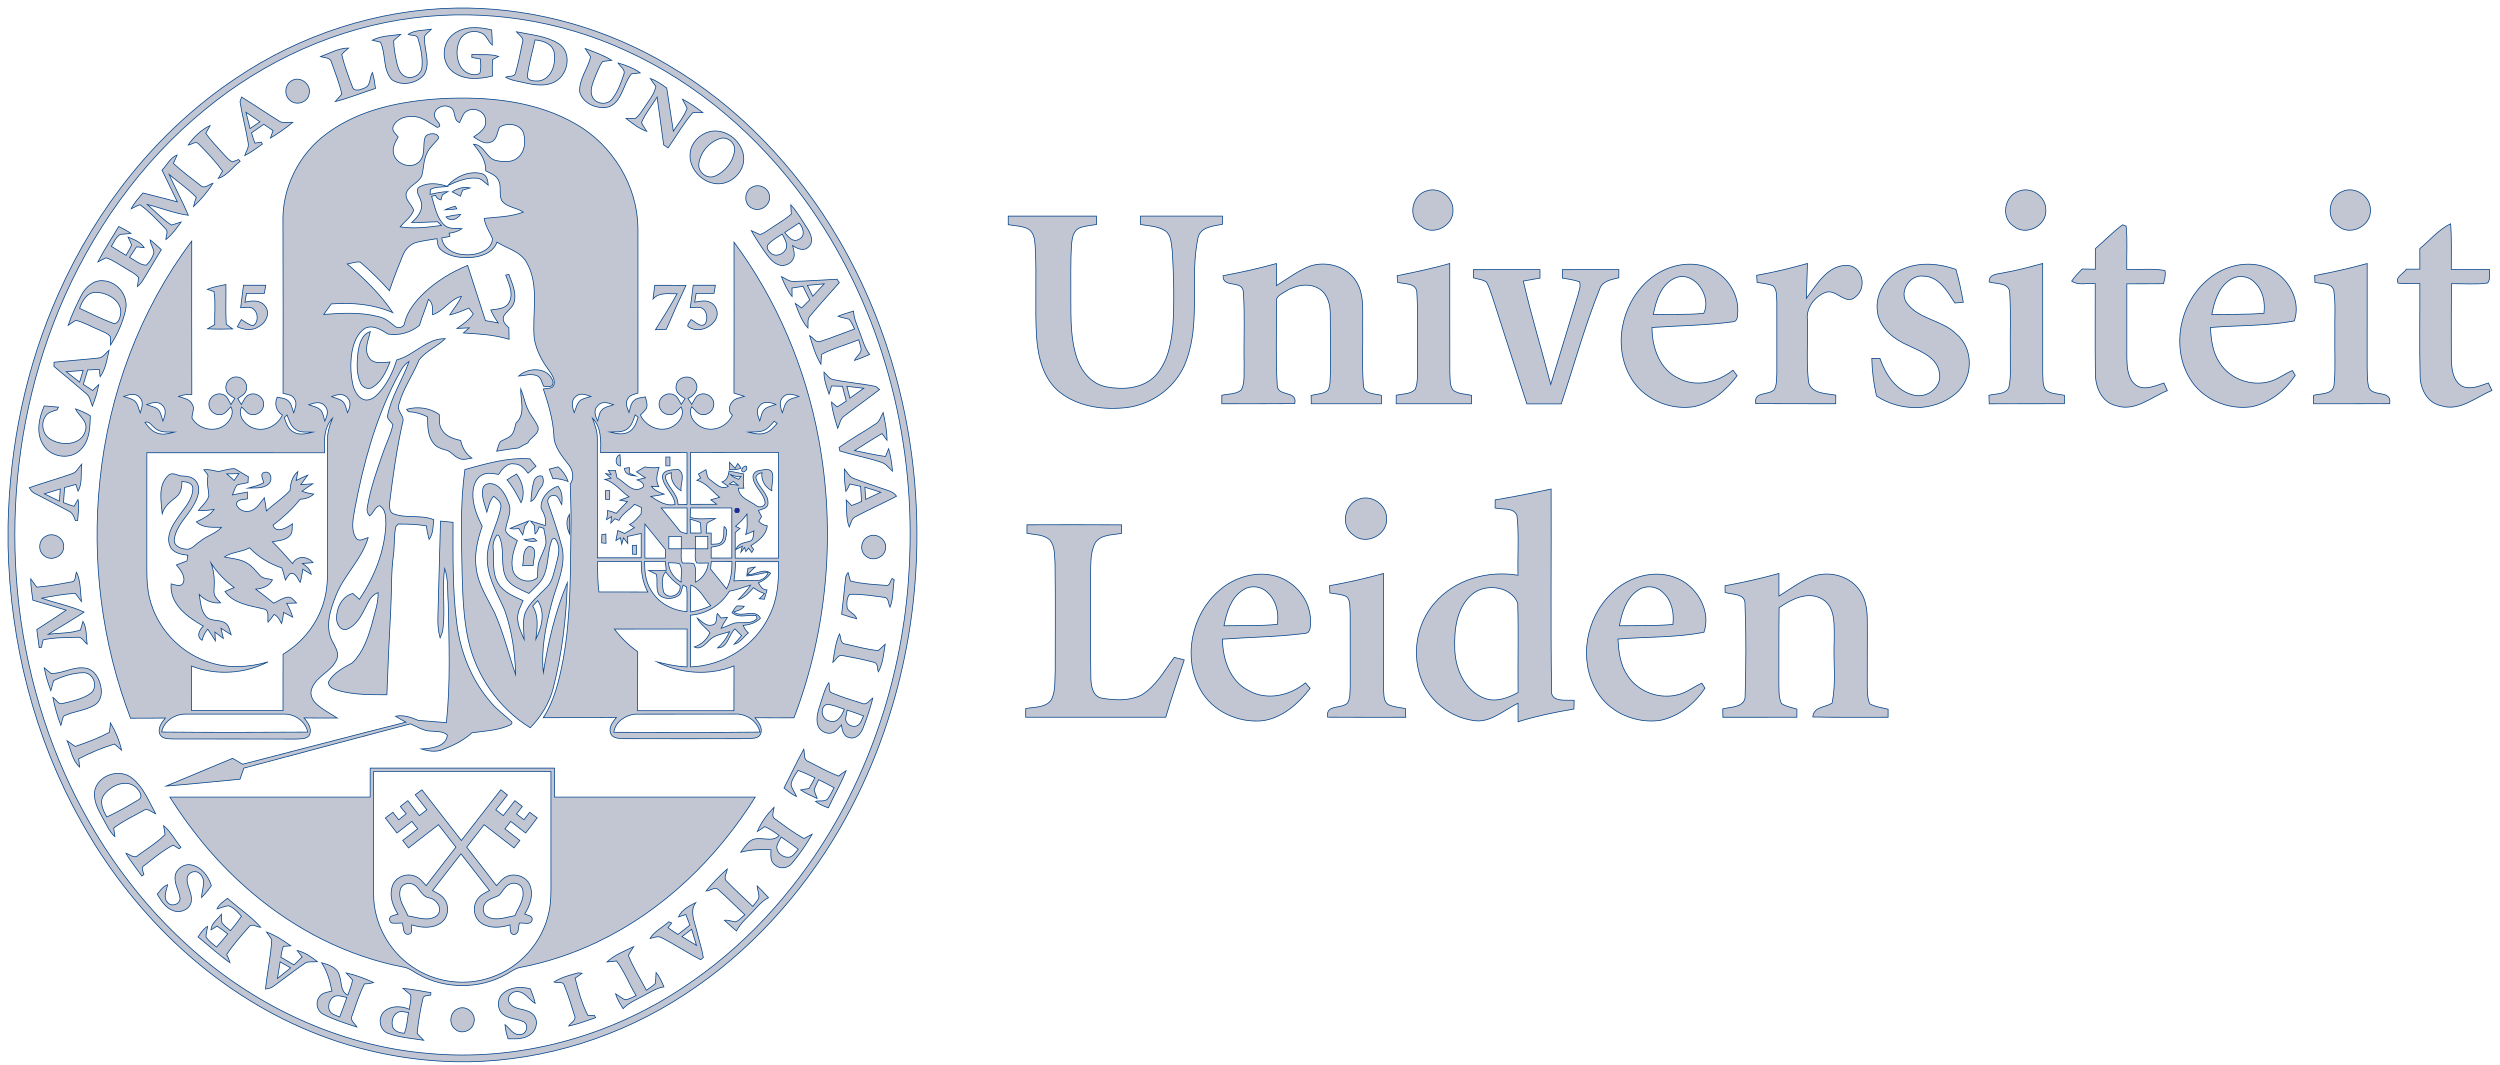 <?xml version="1.0" encoding="UTF-8"?> <svg xmlns="http://www.w3.org/2000/svg" width="310" height="132" viewBox="0 0 310 132" fill="none"><path d="M56.564 1H58.101C66.768 1.152 75.36 3.626 82.81 8.05C91.629 13.225 98.854 20.893 104.002 29.69C116.865 51.699 116.931 80.564 104.192 102.639C99.459 110.831 92.949 118.058 85.011 123.246C77.065 128.495 67.645 131.501 58.111 131.66H56.599C49.987 131.526 43.407 130.095 37.36 127.416C25.704 122.299 16.221 112.907 10.065 101.852C4.226 91.472 1.258 79.594 1 67.716V65.176C1.19 55.293 3.226 45.417 7.27 36.382C12 25.747 19.503 16.224 29.219 9.729C37.256 4.292 46.851 1.167 56.564 1ZM51.282 2.221C41.809 3.403 32.802 7.505 25.451 13.555C17.399 20.125 11.248 28.872 7.283 38.448C0.021 56.087 0.023 76.588 7.288 94.225C10.848 102.814 16.151 110.729 23.03 117.012C31.26 124.616 41.933 129.703 53.15 130.632C64.148 131.645 75.383 128.632 84.565 122.542C92.082 117.627 98.309 110.851 102.915 103.163C109.332 92.483 112.659 80.044 112.846 67.612C113.138 52.446 108.744 37.086 99.796 24.769C94.073 16.882 86.451 10.27 77.538 6.244C69.384 2.504 60.182 1.088 51.282 2.221Z" fill="#C1C6D2" stroke="#014189" stroke-width="0.094" stroke-miterlimit="10.43"></path><path d="M56.184 4.266C57.531 3.19 59.388 3.317 60.962 3.712C61.008 4.337 61.049 4.963 61.044 5.59C60.507 5.16 60.355 4.345 59.678 4.086C58.76 3.669 57.529 3.967 57.05 4.897C56.529 5.912 56.544 7.211 57.091 8.214C57.529 9.012 58.648 9.559 59.493 9.098C59.696 8.525 59.592 7.91 59.577 7.318C59.22 7.252 58.863 7.184 58.506 7.12L58.509 6.763C59.615 6.824 60.755 6.664 61.828 6.994C61.639 7.095 61.259 7.298 61.069 7.399C61.033 8.075 61.036 8.753 61.061 9.43C59.451 9.82 57.559 9.987 56.166 8.905C54.693 7.819 54.743 5.355 56.184 4.266Z" fill="#C1C6D2" stroke="#014189" stroke-width="0.094" stroke-miterlimit="10.43"></path><path d="M50.608 4.251C51.454 3.704 52.53 3.787 53.49 3.625C53.224 3.942 52.804 4.149 52.639 4.537C52.538 6.107 53.464 7.803 52.583 9.264C51.677 10.375 49.785 10.72 48.597 9.879C47.415 8.623 47.889 6.691 47.177 5.23C46.843 5.139 46.506 5.056 46.169 4.982C47.25 4.428 48.511 4.433 49.694 4.268C49.405 4.536 49.068 4.754 48.81 5.058C48.827 6.045 49.035 7.023 49.253 7.985C49.402 8.616 49.716 9.325 50.387 9.54C51.24 9.829 52.243 9.226 52.327 8.312C52.431 7.132 52.183 5.939 51.843 4.812C51.753 4.236 50.978 4.466 50.608 4.251Z" fill="#C1C6D2" stroke="#014189" stroke-width="0.094" stroke-miterlimit="10.43"></path><path d="M64.042 3.942C65.802 4.322 67.711 4.438 69.271 5.411C70.934 6.497 70.496 9.199 68.871 10.098C67.701 10.774 66.288 10.548 65.037 10.262C64.255 10.057 63.401 10.006 62.7 9.568C63.108 9.386 63.837 9.591 63.935 9.006C64.29 7.783 64.528 6.525 64.784 5.279C65.037 4.669 64.338 4.358 64.042 3.942ZM66.349 4.947C66.02 6.416 65.597 7.872 65.394 9.366C65.339 10.093 66.351 10.065 66.853 10.032C68.441 9.776 68.995 7.804 68.704 6.429C68.443 5.383 67.288 5.046 66.349 4.947Z" fill="#C1C6D2" stroke="#014189" stroke-width="0.094" stroke-miterlimit="10.43"></path><path d="M39.75 7.014C40.884 6.624 42.009 5.943 43.232 5.958C42.948 6.232 42.599 6.444 42.376 6.776C42.703 8.123 43.189 9.435 43.685 10.729C43.86 11.425 44.667 11.144 45.131 10.942C46.015 10.696 45.784 9.627 46.182 8.984C46.371 9.63 46.478 10.296 46.562 10.964C44.888 11.494 43.262 12.175 41.558 12.595C41.821 12.271 42.14 11.998 42.386 11.658C42.087 10.319 41.568 9.037 41.112 7.744C40.983 7.09 40.234 7.196 39.75 7.014Z" fill="#C1C6D2" stroke="#014189" stroke-width="0.094" stroke-miterlimit="10.43"></path><path d="M72.565 6.021C73.682 6.439 74.821 6.844 75.842 7.474C75.47 7.512 75.097 7.563 74.728 7.624C74.267 8.239 74.034 8.986 73.73 9.685C73.459 10.432 73.082 11.29 73.474 12.062C73.935 12.921 75.272 13.085 75.887 12.298C76.596 11.409 76.996 10.312 77.346 9.244C77.619 8.641 76.903 8.269 76.641 7.813C77.604 8.092 78.571 8.439 79.386 9.034C79.022 9.067 78.66 9.108 78.3 9.161C77.247 10.414 77.206 12.493 75.568 13.227C74.175 13.635 72.279 12.888 71.884 11.409C71.764 9.832 72.902 8.538 73.238 7.051C73.038 6.692 72.78 6.37 72.565 6.021Z" fill="#C1C6D2" stroke="#014189" stroke-width="0.094" stroke-miterlimit="10.43"></path><path d="M36.266 9.957C37.315 9.428 38.616 10.504 38.335 11.631C38.183 12.719 36.686 13.183 35.927 12.403C35.152 11.755 35.345 10.367 36.266 9.957Z" fill="#C1C6D2" stroke="#014189" stroke-width="0.094" stroke-miterlimit="10.43"></path><path d="M80.637 9.729C81.384 9.992 82.027 10.466 82.673 10.914C82.942 12.699 83.21 14.482 83.493 16.262C84.096 15.34 84.82 14.472 85.205 13.431C85.028 13.041 84.805 12.678 84.618 12.296C85.522 12.757 86.35 13.347 87.155 13.962C86.737 13.975 86.319 13.937 85.906 13.972C84.737 15.317 83.856 16.882 82.84 18.343C82.703 18.247 82.432 18.057 82.296 17.96C82.032 15.985 81.756 14.01 81.483 12.035C80.827 13.078 80.037 14.051 79.548 15.188C79.695 15.593 79.991 15.919 80.21 16.289C79.237 15.955 78.417 15.309 77.622 14.681C77.999 14.668 78.376 14.704 78.756 14.699C79.28 14.372 79.561 13.777 79.926 13.296C80.448 12.471 81.131 11.706 81.334 10.723C81.088 10.402 80.853 10.073 80.637 9.729Z" fill="#C1C6D2" stroke="#014189" stroke-width="0.094" stroke-miterlimit="10.43"></path><path d="M29.764 12.623C29.812 12.474 29.905 12.177 29.953 12.03C31.518 12.995 33.032 14.041 34.597 15.005C35.104 15.363 35.732 15.122 36.304 15.168C35.438 15.897 34.499 16.535 33.529 17.12C33.633 16.808 33.742 16.499 33.861 16.195C33.478 15.929 33.096 15.666 32.708 15.408C32.202 15.767 31.691 16.122 31.182 16.476C31.321 16.901 31.44 17.334 31.622 17.747C31.815 17.717 32.205 17.654 32.4 17.623L32.541 17.861C31.827 18.367 31.118 18.889 30.341 19.297C30.503 18.775 30.906 18.286 30.774 17.709C30.5 16.003 30.034 14.33 29.764 12.623ZM30.503 13.92C30.67 14.595 30.837 15.269 31.004 15.943C31.412 15.664 31.82 15.383 32.23 15.105C31.66 14.7 31.083 14.309 30.503 13.92Z" fill="#C1C6D2" stroke="#014189" stroke-width="0.094" stroke-miterlimit="10.43"></path><path d="M40.436 16.627C44.568 13.512 49.856 12.511 54.915 12.22C60.547 11.957 66.487 12.511 71.448 15.408C75.988 18.021 79.067 23.068 79.103 28.33C79.103 35.137 79.1 41.943 79.105 48.747C78.644 48.899 78.057 48.965 77.837 49.469C77.467 50.01 77.806 50.618 77.999 51.155C78.158 50.662 78.186 50.069 78.596 49.699C78.966 49.307 79.54 49.317 80.034 49.221C80.115 49.677 80.351 50.16 80.156 50.619C79.979 50.955 79.662 51.189 79.409 51.462C80.04 52.844 81.743 53.632 83.172 53.009C84.101 52.614 85.002 51.465 84.45 50.454C84.04 50.837 83.686 51.454 83.04 51.414C82.248 51.449 81.571 50.647 81.756 49.872C81.88 49.11 82.779 48.623 83.488 48.93C84.025 49.117 84.2 49.71 84.481 50.145C84.638 49.905 84.792 49.664 84.949 49.421C84.387 49.079 83.676 48.618 83.85 47.844C83.947 46.649 85.76 46.335 86.261 47.421C86.729 48.246 86.069 49.102 85.296 49.394C85.456 49.649 85.62 49.902 85.787 50.153C86.061 49.687 86.248 49.034 86.848 48.897C87.633 48.621 88.545 49.295 88.509 50.128C88.524 50.865 87.828 51.492 87.099 51.412C86.489 51.374 86.167 50.792 85.769 50.416C85.25 51.493 86.169 52.673 87.164 53.045C88.564 53.592 90.221 52.83 90.816 51.472C90.254 51.047 90.393 50.277 90.811 49.811C91.175 49.358 91.806 49.33 92.315 49.143C91.882 48.998 91.446 48.864 91.011 48.74C91.033 42.503 91.021 36.264 91.018 30.027C96.341 37.204 99.894 45.641 101.511 54.42C103.656 65.939 102.636 78.053 98.453 89.007C96.842 89.001 95.232 89.024 93.621 88.999C94.067 89.559 94.624 90.268 94.305 91.027C94.029 91.64 93.224 91.534 92.672 91.592C87.602 91.61 82.536 91.607 77.466 91.594C76.853 91.559 75.939 91.617 75.706 90.888C75.456 90.143 76.008 89.505 76.435 88.968C73.414 89.011 70.394 88.968 67.373 88.991C68.76 86.864 69.335 84.355 69.809 81.896C70.857 76.262 70.708 70.507 70.806 64.801C70.837 63.211 70.738 61.624 70.71 60.033C71.197 59.324 71.077 58.408 70.591 57.729C69.735 56.612 68.685 55.445 68.679 53.953C68.57 51.989 68.001 50.087 67.375 48.236C67.813 48.114 68.555 48.271 68.699 47.689C68.864 47.01 68.391 46.408 68.041 45.876C67.183 44.741 66.519 43.432 66.253 42.027C65.944 38.91 66.935 35.522 65.352 32.63C64.602 31.171 62.898 30.847 61.627 30.027C61.128 31.414 59.548 31.875 58.216 31.941C56.97 31.977 55.573 31.807 54.628 30.915C54.238 30.589 54.261 30.049 54.188 29.594C53.37 29.73 52.542 29.839 51.734 30.029C50.886 30.224 50.232 30.915 49.928 31.71C49.354 33.144 48.776 34.58 48.287 36.046C47.161 34.782 45.945 33.592 44.659 32.495C44.117 32.43 43.585 32.647 43.058 32.736C45.148 34.531 47.173 36.463 48.707 38.767C46.315 37.712 43.661 37.496 41.08 37.684C40.767 38.119 40.455 38.555 40.141 38.99C42.44 38.818 44.805 38.681 47.052 39.297C47.791 39.466 48.368 39.97 48.938 40.436C49.348 40.816 50.163 40.598 50.184 39.991C50.538 38.55 51.513 37.365 52.554 36.352C54.121 34.866 55.995 33.731 57.985 32.911C58.725 35.192 59.449 37.479 60.193 39.758C60.722 39.844 61.254 39.935 61.781 40.042C61.426 39.535 61.105 39.006 60.859 38.439C61.657 38.307 62.66 38.34 63.108 37.527C63.741 36.428 63.093 35.179 62.708 34.116C62.804 34.093 62.999 34.047 63.095 34.025C63.483 35.119 64.077 36.273 63.756 37.461C63.546 38.201 62.799 38.583 62.442 39.234C62.257 39.811 62.685 40.295 63.098 40.634C63.11 41.112 63.115 41.591 63.123 42.072C61.292 41.507 59.365 41.399 57.463 41.287C57.643 41.127 58.003 40.808 58.182 40.649C57.679 40.667 57.177 40.697 56.673 40.725C57.413 40.209 58.17 39.692 58.686 38.932C58.504 38.689 58.322 38.448 58.144 38.208C57.362 38.519 56.592 38.871 55.767 39.051C56.238 38.274 56.873 37.6 57.212 36.744C55.797 37.083 55.037 38.58 53.637 39.025C53.637 38.342 53.731 37.587 53.126 37.109C52.814 38.21 52.328 39.248 52.014 40.347C50.946 41.226 49.489 41.656 48.117 41.418C47.282 40.917 46.301 40.226 45.289 40.699C44.273 41.325 43.843 42.553 43.638 43.669C43.422 45.049 43.463 46.48 43.789 47.84C44.012 48.589 44.471 49.465 45.324 49.602C45.987 49.658 46.55 49.209 46.965 48.744C48.041 47.579 48.725 46.118 49.201 44.621C51.368 44.072 52.857 41.955 55.212 41.993C54.22 42.968 52.832 43.51 51.974 44.621C51.209 46.5 49.973 48.182 49.462 50.159C49.117 50.998 50.252 51.565 49.928 52.39C49.191 55.659 48.73 58.979 48.32 62.301C48.292 62.764 48.246 63.387 48.7 63.673C50.323 64.355 52.161 63.77 53.789 64.441C53.681 65.269 53.734 66.185 53.207 66.892C53.05 66.34 52.941 65.775 52.86 65.208C51.715 65 50.538 64.985 49.381 64.983C49.307 65.059 49.163 65.213 49.089 65.289C48.831 66.418 48.947 67.596 48.795 68.74C48.474 71.045 48.583 73.377 48.446 75.696C48.251 79.178 48.104 82.665 47.973 86.149C45.965 86.149 43.919 86.169 41.966 85.633C41.457 85.46 40.713 85.243 40.726 84.577C41.343 83.415 42.582 82.814 43.681 82.202C45.028 80.897 45.648 79.049 46.145 77.287C46.438 76.031 46.934 74.797 46.881 73.488C46.291 73.709 45.881 74.19 45.62 74.747C44.977 75.968 44.402 77.449 43.035 78.019C42.263 78.297 41.736 77.385 41.736 76.727C41.69 75.439 42.409 73.906 43.761 73.592C44.025 73.838 44.293 74.081 44.562 74.324C46.413 71.582 47.686 68.399 47.848 65.071C47.833 64.248 47.889 63.154 47.046 62.696C46.459 62.901 46.324 63.625 45.833 63.97C45.522 63.646 45.463 63.198 45.567 62.775C45.957 60.508 46.732 58.333 47.486 56.168C47.879 54.993 48.469 53.877 48.719 52.659C48.509 52.317 48.15 52.064 48.036 51.671C48.469 49.223 49.92 47.131 50.723 44.817C49.841 45.353 49.512 46.389 49.008 47.232C46.499 52.185 45.035 57.602 44.008 63.038C43.82 64.243 43.433 65.631 44.16 66.733C44.562 67.249 45.175 66.778 45.654 66.654C44.884 69.348 42.676 71.265 41.66 73.843C40.926 75.653 40.222 77.877 41.303 79.692C41.627 80.31 42.057 81.016 41.767 81.733C41.159 83.273 39.247 83.792 38.675 85.356C38.361 86.063 38.731 86.85 39.27 87.329C40.035 88.013 40.961 88.476 41.815 89.033C40.445 89.036 39.077 89.048 37.708 89.023C38.158 89.59 38.705 90.302 38.396 91.074C38.11 91.707 37.272 91.583 36.705 91.644C31.64 91.646 26.573 91.639 21.509 91.629C20.937 91.593 20.154 91.672 19.84 91.072C19.496 90.312 20.056 89.598 20.499 89.036C19.063 89.064 17.624 89.049 16.186 89.056C12.611 79.687 11.342 69.467 12.398 59.501C13.499 48.868 17.326 38.461 23.773 29.897C23.78 36.237 23.757 42.578 23.783 48.919C23.218 48.865 22.666 48.967 22.139 49.162C22.74 49.372 23.502 49.465 23.821 50.103C24.201 50.64 23.788 51.253 23.808 51.831C24.573 53.221 26.611 53.694 27.875 52.709C28.533 52.208 29.103 51.246 28.619 50.443C28.24 50.802 27.936 51.375 27.348 51.413C26.606 51.517 25.877 50.869 25.908 50.119C25.887 49.288 26.796 48.622 27.579 48.906C28.177 49.048 28.361 49.701 28.632 50.167C28.797 49.911 28.959 49.656 29.118 49.397C28.716 49.121 28.161 48.904 28.055 48.364C27.804 47.564 28.516 46.683 29.349 46.743C30.131 46.753 30.759 47.569 30.549 48.328C30.453 48.885 29.878 49.118 29.475 49.425C29.625 49.67 29.774 49.919 29.929 50.164C30.215 49.724 30.392 49.111 30.944 48.929C31.737 48.597 32.712 49.258 32.686 50.119C32.725 50.914 31.907 51.569 31.139 51.395C30.615 51.299 30.334 50.782 29.962 50.463C29.415 51.499 30.341 52.658 31.296 53.041C32.717 53.626 34.39 52.838 35.011 51.471C34.246 50.972 33.988 50.078 34.378 49.248C34.861 49.362 35.433 49.362 35.796 49.76C36.181 50.137 36.216 50.717 36.419 51.193C36.565 50.651 36.892 50.033 36.533 49.504C36.277 48.944 35.618 48.898 35.099 48.779C35.099 41.715 35.12 34.65 35.087 27.585C34.954 23.349 37.038 19.146 40.436 16.627ZM53.958 14.649C54.125 14.986 54.991 15.677 54.213 15.791C53.315 15.294 52.494 14.565 51.431 14.456C50.431 14.317 49.192 14.679 48.759 15.672C48.526 16.224 49.091 16.601 49.375 16.986C49.033 17.589 48.633 18.249 48.787 18.974C49.025 20.399 51.15 21.119 52.089 19.933C52.785 19.12 52.393 17.966 52.71 17.034C52.986 16.426 54.421 16.393 54.378 17.15C53.91 17.773 53.262 18.262 52.94 18.991C52.517 19.84 52.545 20.809 52.327 21.713C52.003 22.655 50.846 22.929 50.426 23.805C50.079 24.688 51.026 25.309 51.295 26.063C51.003 26.927 50.178 27.446 49.623 28.13C51.32 28.398 53.047 28.175 54.738 27.962C54.614 27.846 54.371 27.611 54.249 27.494C53.184 27.537 52.12 27.6 51.054 27.583C51.837 26.919 52.606 25.901 52.158 24.825C52.026 24.301 51.391 23.595 52.026 23.169C53.102 22.582 54.404 22.744 55.523 23.124C54.801 23.212 54.019 23.126 53.363 23.493C53.356 23.643 53.34 23.944 53.333 24.096C54.062 23.937 54.796 23.785 55.546 23.754C55.316 23.888 55.085 24.02 54.855 24.152C54.809 24.311 54.72 24.631 54.678 24.79C54.369 24.729 54.143 24.542 54.004 24.23C53.885 24.258 53.642 24.311 53.52 24.339C53.928 25.575 54.105 27.001 55.115 27.927C55.703 28.472 56.559 28.272 57.285 28.358C56.809 28.689 56.255 28.851 55.685 28.92C55.713 29.018 55.766 29.216 55.791 29.315C55.45 29.375 55.11 29.441 54.771 29.507C55.022 31.216 57.017 31.746 58.488 31.571C59.585 31.462 61.015 30.872 61.071 29.59C60.706 28.762 60.17 27.998 60.041 27.079C61.666 26.909 63.348 26.899 64.89 26.301C64.052 25.714 62.836 25.734 62.206 24.858C61.836 24.063 62.229 23.09 61.793 22.305C61.482 21.7 60.796 21.485 60.236 21.186C60.274 19.88 59.494 18.841 58.719 17.881C60.074 17.955 60.299 19.707 61.576 19.917C62.479 20.105 63.581 20.178 64.295 19.477C65.108 18.742 65.194 17.537 64.931 16.539C64.556 15.342 62.834 15.134 61.923 15.805C61.634 16.418 61.639 17.306 60.913 17.6C60.13 17.98 59.37 17.375 58.735 16.98C59.426 16.494 60.373 15.921 60.209 14.926C60.203 13.883 58.91 13.263 58.028 13.708C57.39 13.934 57.286 14.683 56.983 15.2C56.083 14.873 56.638 13.498 55.701 13.25C54.827 12.836 53.515 13.628 53.958 14.649ZM15.332 49.165C15.765 49.327 16.246 49.403 16.634 49.669C17.112 50.036 17.173 50.684 17.386 51.206C17.589 50.583 17.875 49.8 17.31 49.274C16.788 48.669 15.97 48.922 15.332 49.165ZM41.122 49.19C41.558 49.362 42.047 49.444 42.429 49.732C42.872 50.082 42.91 50.692 43.092 51.186C43.364 50.611 43.619 49.861 43.095 49.342C42.601 48.704 41.753 48.917 41.122 49.19ZM71.417 49.15C70.749 49.639 70.969 50.517 71.2 51.175C71.445 50.629 71.526 49.909 72.091 49.567C72.463 49.378 72.881 49.294 73.279 49.163C72.686 48.952 71.957 48.651 71.417 49.15ZM97.096 49.244C96.524 49.773 96.794 50.565 97.005 51.191C97.172 50.768 97.246 50.299 97.499 49.914C97.858 49.406 98.529 49.36 99.068 49.16C98.436 48.927 97.623 48.643 97.096 49.244ZM18.183 50.168C18.74 50.398 19.487 50.459 19.809 51.052C19.988 51.424 20.075 51.834 20.201 52.229C20.455 51.593 20.728 50.773 20.115 50.246C19.589 49.681 18.804 49.955 18.183 50.168ZM38.284 50.19C38.783 50.39 39.393 50.446 39.77 50.874C40.102 51.244 40.125 51.773 40.272 52.226C40.542 51.651 40.818 50.904 40.309 50.367C39.811 49.684 38.937 49.952 38.284 50.19ZM74.114 50.307C73.549 50.842 73.815 51.621 74.122 52.209C74.256 51.743 74.281 51.206 74.633 50.839C75.005 50.429 75.595 50.378 76.087 50.185C75.454 49.943 74.623 49.689 74.114 50.307ZM94.179 50.343C93.675 50.887 93.989 51.609 94.214 52.199C94.392 51.659 94.437 50.993 94.944 50.639C95.329 50.389 95.792 50.317 96.217 50.155C95.559 49.889 94.673 49.659 94.179 50.343ZM35.25 51.778C35.483 52.474 35.746 53.272 36.465 53.609C37.205 54.004 38.053 53.763 38.815 53.578C38.104 53.545 37.309 53.695 36.681 53.272C36.05 52.864 35.85 52.102 35.589 51.446C35.503 51.53 35.334 51.695 35.25 51.778ZM78.763 51.444C78.535 52.077 78.345 52.794 77.763 53.201C77.138 53.672 76.309 53.515 75.583 53.563C76.338 53.746 77.178 53.974 77.91 53.586C78.639 53.252 78.905 52.444 79.125 51.738C79.034 51.664 78.854 51.517 78.763 51.444ZM40.234 56.141C32.89 56.136 25.549 56.141 18.209 56.139C18.206 60.972 18.212 65.804 18.206 70.638C18.206 71.833 18.257 73.038 18.555 74.203C19.416 77.763 22.164 80.787 25.615 82.01C28.064 82.929 30.763 82.8 33.242 82.073C30.325 83.56 26.808 83.795 23.749 82.59C23.752 84.433 23.749 86.275 23.752 88.118C27.532 88.118 31.313 88.12 35.093 88.118C35.098 85.786 35.083 83.456 35.101 81.124C37.567 79.648 39.459 77.225 40.206 74.442C40.722 72.626 40.611 70.722 40.621 68.856C40.614 64.222 40.639 59.588 40.603 54.954C40.537 53.883 40.826 52.847 41.226 51.865C40.137 53.014 40.191 54.667 40.234 56.141ZM73.458 51.839C73.765 52.667 74.089 53.513 74.066 54.412C74.084 59.329 74.066 64.249 74.073 69.167C75.884 69.167 77.697 69.167 79.507 69.167C79.507 68.161 79.507 67.153 79.51 66.148C78.945 66.27 78.383 66.386 77.824 66.515C77.829 66.736 77.839 67.174 77.844 67.394C77.667 67.161 77.489 66.926 77.312 66.695C77.259 66.893 77.153 67.285 77.1 67.48C77.059 67.283 76.976 66.883 76.932 66.683C76.793 66.769 76.514 66.941 76.375 67.027C76.459 66.612 76.537 66.196 76.608 65.781C76.892 65.9 77.178 66.022 77.461 66.146C77.862 65.905 78.264 65.667 78.669 65.434C78.466 65.297 78.262 65.171 78.061 65.037C78.661 64.743 79.069 64.213 79.5 63.725C79.51 63.528 79.528 63.13 79.537 62.932C79.254 62.798 78.968 62.664 78.684 62.535C78.059 63.218 77.178 63.679 76.752 64.532C76.585 64.462 76.418 64.391 76.251 64.322C76.081 64.502 75.911 64.682 75.742 64.862C75.764 64.662 75.807 64.261 75.828 64.062C75.673 64.153 75.364 64.337 75.21 64.431C75.308 64.062 75.339 63.679 75.341 63.299C75.709 63.383 76.071 63.499 76.418 63.651C76.869 63.155 77.329 62.669 77.805 62.195C77.494 62.139 77.183 62.081 76.874 62.023C77.246 61.886 77.618 61.747 77.993 61.605C76.988 60.896 76.233 59.81 75.01 59.455C75.197 59.415 75.575 59.334 75.764 59.293C75.6 59.151 75.271 58.868 75.109 58.726L75.764 58.837C75.683 58.708 75.519 58.455 75.435 58.326C75.727 58.379 76.018 58.377 76.309 58.326C76.377 58.63 76.443 58.936 76.509 59.245C77.441 59.734 78.37 61.157 79.512 60.549C80.251 60.2 79.439 59.617 79.003 59.508C79.343 59.417 79.684 59.329 80.026 59.245C79.652 59.009 79.282 58.767 78.92 58.513C79.264 58.306 79.613 58.105 79.96 57.901C80.541 58.002 81.133 58.048 81.718 57.949C81.502 58.737 81.239 59.58 81.688 60.347C81.46 60.337 81.001 60.319 80.773 60.309C81.166 60.816 81.748 61.069 82.338 61.271C81.804 61.413 81.255 61.489 80.708 61.56C81.612 62.155 82.559 62.776 83.703 62.566C83.627 61.198 82.179 60.393 82.144 59.033C82.323 58.165 83.394 58.319 84.058 58.19C85.078 58.722 84.337 59.983 84.443 60.859C83.658 60.365 83.139 59.578 83.24 58.615C82.926 58.74 82.47 58.78 82.509 59.23C82.805 60.444 84.05 61.229 84.068 62.55C84.438 62.55 84.813 62.55 85.188 62.553C85.188 60.408 85.188 58.266 85.188 56.124C81.617 56.122 78.049 56.127 74.482 56.122C74.509 54.645 74.59 52.968 73.458 51.839ZM17.968 52.371C18.391 52.943 18.872 53.548 19.596 53.735C20.27 53.963 20.974 53.751 21.635 53.578C20.789 53.558 19.788 53.69 19.141 53.016C18.773 52.745 18.512 52.171 17.968 52.371ZM96 52.231C95.597 52.674 95.212 53.188 94.63 53.406C94.037 53.619 93.391 53.535 92.774 53.578C93.439 53.738 94.144 53.933 94.822 53.715C95.483 53.538 95.931 52.99 96.367 52.5C96.275 52.431 96.091 52.297 96 52.231ZM85.62 56.121C85.64 58.261 85.625 60.4 85.63 62.54C86.707 62.54 87.785 62.543 88.864 62.532C88.684 62.393 88.325 62.117 88.144 61.978C88.507 61.877 88.869 61.773 89.231 61.664C88.325 60.932 87.595 59.871 86.42 59.562C86.537 59.491 86.765 59.344 86.878 59.271C86.808 59.149 86.668 58.906 86.6 58.782C86.909 58.597 87.223 58.42 87.537 58.24C87.668 58.694 87.631 59.283 88.117 59.539C88.757 59.98 89.474 60.823 90.305 60.299C90.049 60.116 89.793 59.94 89.535 59.765C90.148 59.568 90.323 58.982 90.409 58.407C91.016 58.522 91.624 58.643 92.229 58.772C92.173 59.359 92.118 59.952 92.239 60.537C92.064 60.537 91.72 60.535 91.548 60.532C91.634 61.755 92.953 62.064 93.774 62.702C94.118 63.021 94.959 62.824 94.865 62.272C94.723 61.114 93.508 60.4 93.379 59.228C93.3 58.746 93.751 58.362 94.202 58.347C94.741 58.25 95.536 57.98 95.774 58.691C95.941 59.393 95.645 60.137 95.703 60.861C94.883 60.39 94.353 59.572 94.48 58.6C94.085 58.701 93.523 58.975 93.804 59.479C94.156 60.552 95.364 61.3 95.222 62.527C95.11 63.082 94.46 63.123 94.039 63.305C94.171 63.558 94.303 63.814 94.437 64.069C94.348 64.211 94.166 64.492 94.077 64.634C94.346 64.966 94.723 65.13 95.143 65.209C95.001 66.379 94.032 67.088 93.11 67.66C93.194 67.774 93.361 68.004 93.444 68.118C93.373 68.252 93.3 68.382 93.221 68.511C93.123 68.374 92.928 68.098 92.831 67.962L92.49 68.384C92.449 68.26 92.366 68.014 92.325 67.893C92.211 68.04 91.983 68.334 91.869 68.48C91.912 68.295 91.999 67.926 92.041 67.738C91.849 67.835 91.464 68.027 91.274 68.123C91.54 67.272 92.452 67.331 93.138 67.057C93.495 66.766 93.388 66.242 93.482 65.839C93.143 65.986 92.804 66.128 92.467 66.277C92.743 65.457 92.637 64.593 92.622 63.745C92.222 64.312 91.74 64.814 91.209 65.26C91.348 65.325 91.621 65.459 91.758 65.528C91.561 65.695 91.363 65.865 91.166 66.034C91.166 67.09 91.155 68.146 91.166 69.202C92.953 69.202 94.744 69.202 96.534 69.202C96.534 64.839 96.534 60.476 96.534 56.111C92.895 56.116 89.259 56.101 85.62 56.121ZM91.596 59.438C91.67 59.352 91.814 59.18 91.885 59.094C91.416 59.165 90.978 59.005 90.55 58.838C90.834 59.139 91.219 59.289 91.596 59.438ZM90.426 60.023C90.796 60.069 91.168 60.119 91.538 60.172C91.338 60.013 91.135 59.856 90.933 59.699C90.763 59.808 90.593 59.914 90.426 60.023ZM81.997 62.986C82.736 63.887 83.453 64.806 84.192 65.707C84.402 66.065 84.83 66.077 85.19 66.171C85.205 65.107 85.197 64.046 85.197 62.985C84.132 62.983 83.063 62.983 81.997 62.986ZM85.628 62.983C85.618 63.275 85.597 63.859 85.587 64.153C86.595 64.485 87.679 64.262 88.719 64.305C88.37 64.492 88.003 64.642 87.679 64.864C87.603 65.27 87.598 65.685 87.572 66.095C87.727 66.098 88.036 66.103 88.19 66.105C88.185 66.569 88.183 67.029 88.185 67.493C88.613 67.442 89.13 67.556 89.456 67.197C89.866 66.65 89.692 65.915 89.796 65.285C90.327 65.654 90.034 66.371 89.947 66.893C89.747 67.663 88.833 67.736 88.187 67.85C88.185 68.298 88.185 68.749 88.187 69.2C89.038 69.197 89.892 69.197 90.745 69.197C90.745 67.126 90.745 65.055 90.745 62.986C89.038 62.983 87.332 62.986 85.628 62.983ZM91.178 63.095C91.052 63.508 91.196 63.642 91.609 63.497C91.733 63.084 91.589 62.95 91.178 63.095ZM85.58 64.371C85.603 64.945 85.615 65.525 85.626 66.1C86.061 66.1 86.499 66.1 86.935 66.098C86.912 65.665 86.904 65.229 86.841 64.801C86.441 64.599 85.998 64.512 85.58 64.371ZM79.966 64.978C79.963 66.386 79.966 67.794 79.966 69.202C80.817 69.202 81.668 69.202 82.521 69.202C82.518 68.845 82.518 68.488 82.521 68.134C81.668 67.083 80.819 66.026 79.966 64.978ZM82.936 66.51C82.936 67.022 82.933 67.536 82.933 68.05C83.448 68.05 83.961 68.05 84.475 68.05C84.516 68.633 84.359 69.263 84.617 69.808C85.088 69.864 85.579 69.749 86.038 69.912C86.435 70.593 86.139 71.451 86.243 72.201C87.149 71.709 87.716 70.828 87.838 69.81C87.354 69.797 86.868 69.866 86.387 69.81C86.086 69.278 86.265 68.63 86.212 68.048C85.635 68.051 85.058 68.053 84.483 68.055C84.48 67.539 84.48 67.025 84.48 66.508C83.967 66.508 83.45 66.508 82.936 66.51ZM86.228 66.51C86.228 67.022 86.225 67.536 86.228 68.05C86.739 68.05 87.253 68.05 87.767 68.05C87.765 67.536 87.765 67.022 87.765 66.508C87.251 66.508 86.74 66.508 86.228 66.51ZM74.109 69.628C74.094 70.886 74.106 72.15 74.263 73.401C76.284 73.413 78.308 73.395 80.331 73.413C79.698 72.251 79.485 70.937 79.523 69.625C77.717 69.628 75.914 69.625 74.109 69.628ZM79.925 69.607C79.93 70.84 80.039 72.132 80.728 73.195C81.642 74.773 83.387 75.715 85.18 75.844C85.167 74.824 85.243 73.801 85.146 72.783C85.035 72.725 84.812 72.608 84.701 72.55C84.518 72.998 84.536 73.629 84.06 73.9C83.359 74.33 82.313 74.333 81.705 73.737C81.29 72.975 81.579 72.056 81.399 71.236C81.085 71.038 80.743 70.909 80.417 70.742C81.149 70.725 81.88 70.719 82.615 70.719C82.572 70.35 82.534 69.977 82.498 69.608C81.639 69.607 80.781 69.607 79.925 69.607ZM88.198 69.625C88.168 69.936 88.139 70.251 88.112 70.564C88.778 71.383 89.431 72.205 90.099 73.021C90.644 71.975 90.78 70.792 90.758 69.63C89.905 69.625 89.051 69.628 88.198 69.625ZM91.209 69.643C91.194 70.44 91.128 71.24 91.009 72.031C91.912 71.97 92.819 71.97 93.723 72.002C94.402 72.031 95.06 71.623 95.263 70.959C94.369 71.086 93.503 71.352 92.602 71.425C92.634 71.104 92.683 70.785 92.748 70.471C92.966 70.43 93.402 70.349 93.619 70.311C93.308 70.635 92.986 70.949 92.665 71.263C93.642 71.326 94.658 70.394 95.554 71.076C95.189 71.63 94.653 72.013 94.047 72.263C94.288 72.689 94.541 73.157 95.111 73.152C95.019 73.542 94.873 73.914 94.774 74.304C94.567 74.279 94.364 74.259 94.156 74.241C94.384 74.046 94.597 73.831 94.789 73.6C94.3 73.426 93.84 73.19 93.432 72.871C92.903 73.476 92.343 74.104 91.551 74.352C92.065 73.757 92.652 73.223 93.085 72.559C92.199 72.787 91.351 73.157 90.444 73.309C89.419 75.008 87.603 76.145 85.618 76.282C85.631 78.422 85.615 80.559 85.625 82.698C89.705 82.557 93.632 80.098 95.382 76.385C96.445 74.312 96.597 71.934 96.544 69.647C94.767 69.643 92.989 69.653 91.209 69.643ZM82.88 69.782C82.974 70.81 83.549 71.704 84.463 72.188C84.4 71.441 84.711 70.562 84.268 69.906C83.82 69.762 83.341 69.81 82.88 69.782ZM82.278 73.403C82.825 74.459 84.524 73.798 84.326 72.641C83.635 72.157 83.025 71.579 82.536 70.893C81.954 71.593 82.111 72.582 82.278 73.403ZM85.671 72.542C85.595 73.651 85.618 74.765 85.633 75.877C86.504 75.75 87.344 75.492 88.134 75.11C87.322 74.256 86.82 72.985 85.671 72.542ZM76.183 78.004C76.993 79.083 77.966 80.03 79.072 80.805C79.072 83.245 79.065 85.684 79.062 88.125C83.043 88.128 87.023 88.125 91.004 88.128C91.006 86.277 91.004 84.428 91.014 82.579C87.94 83.815 84.398 83.562 81.46 82.073C82.689 82.375 83.927 82.653 85.195 82.699C85.2 81.132 85.198 79.564 85.198 77.999C82.192 78.001 79.186 77.991 76.183 78.004ZM20.047 90.774C26.084 90.837 32.125 90.822 38.162 90.781C37.904 89.431 36.508 88.492 35.176 88.55C31.122 88.558 27.071 88.558 23.017 88.55C21.701 88.523 20.298 89.421 20.047 90.774ZM76.119 90.807C82.156 90.809 88.198 90.857 94.235 90.781C93.933 89.399 92.5 88.462 91.128 88.545C86.99 88.563 82.855 88.538 78.717 88.555C77.532 88.685 76.259 89.536 76.119 90.807Z" fill="#C1C6D2" stroke="#014189" stroke-width="0.094" stroke-miterlimit="10.43"></path><path d="M23.329 17.988C24.013 16.988 24.96 16.099 26.054 15.567C25.881 15.892 25.702 16.211 25.519 16.527C26.155 17.462 26.968 18.252 27.712 19.1C28.054 19.454 28.365 19.872 28.829 20.077C29.018 20.003 29.396 19.857 29.586 19.781C29.634 19.837 29.73 19.948 29.778 20.004C28.867 20.698 28.181 21.759 27.061 22.134C27.234 21.825 27.413 21.518 27.598 21.215C26.725 20.009 25.694 18.918 24.648 17.865C24.276 17.416 23.76 17.938 23.329 17.988Z" fill="#C1C6D2" stroke="#014189" stroke-width="0.094" stroke-miterlimit="10.43"></path><path d="M87.963 16.332C90.027 15.813 92.246 17.639 92.225 19.741C92.205 21.182 91.03 22.445 89.65 22.734C87.523 23.162 85.33 21.118 85.581 18.971C85.707 17.7 86.753 16.644 87.963 16.332ZM89.161 17.219C87.882 17.675 86.852 18.898 86.662 20.247C86.485 21.318 87.662 22.291 88.672 21.832C89.908 21.293 90.914 20.07 91.081 18.715C91.233 17.692 90.128 16.814 89.161 17.219Z" fill="#C1C6D2" stroke="#014189" stroke-width="0.094" stroke-miterlimit="10.43"></path><path d="M20.091 21.091C20.711 20.47 21.106 19.543 21.967 19.217C21.823 19.569 21.661 19.916 21.501 20.265C22.562 21.24 23.712 22.116 24.857 22.987C25.346 23.494 25.898 22.863 26.401 22.726C25.743 23.795 24.907 24.755 23.998 25.615C24.087 25.22 24.206 24.833 24.335 24.451C23.299 23.418 22.102 22.567 20.975 21.643C21.735 23.341 22.628 24.98 23.355 26.697C21.611 26.459 19.967 25.78 18.266 25.358C19.258 26.211 20.144 27.208 21.259 27.907C21.669 27.806 22.064 27.647 22.467 27.525C21.902 28.305 21.327 29.1 20.57 29.71C20.562 29.257 20.927 28.695 20.504 28.34C19.509 27.307 18.526 26.229 17.364 25.385C16.974 25.502 16.632 25.73 16.265 25.897C16.627 25.155 17.2 24.55 17.729 23.927C19.149 24.292 20.567 24.661 21.988 25.026C21.357 23.714 20.714 22.405 20.091 21.091Z" fill="#C1C6D2" stroke="#014189" stroke-width="0.094" stroke-miterlimit="10.43"></path><path d="M55.519 23.007C56.564 21.855 58.188 21.138 59.739 21.536C60.388 21.695 60.492 22.407 60.54 22.964C60.074 22.615 59.656 22.06 59.015 22.088C57.775 22.007 56.622 22.518 55.519 23.007Z" fill="#C1C6D2" stroke="#014189" stroke-width="0.094" stroke-miterlimit="10.43"></path><path d="M56.075 23.792C56.713 23.341 57.528 23.129 58.298 23.306C58.065 23.375 57.599 23.506 57.366 23.574C57.277 23.825 57.186 24.076 57.093 24.327C56.753 24.147 56.414 23.969 56.075 23.792Z" fill="#C1C6D2" stroke="#014189" stroke-width="0.094" stroke-miterlimit="10.43"></path><path d="M93.304 23.189C94.142 22.733 95.325 23.318 95.411 24.283C95.603 25.42 94.241 26.39 93.235 25.805C92.179 25.319 92.255 23.64 93.304 23.189Z" fill="#C1C6D2" stroke="#014189" stroke-width="0.094" stroke-miterlimit="10.43"></path><path d="M55.181 26.022C55.586 25.83 56.019 25.703 56.447 25.569C56.498 25.65 56.602 25.815 56.652 25.898C56.164 25.962 55.672 26.02 55.181 26.022Z" fill="#C1C6D2" stroke="#014189" stroke-width="0.094" stroke-miterlimit="10.43"></path><path d="M98.059 25.4C98.897 26.309 99.495 27.408 100.176 28.436C100.574 29.069 100.936 30.044 100.252 30.621C99.688 31.211 98.837 30.834 98.282 30.447C98.376 30.918 98.584 31.406 98.442 31.892C98.217 32.672 97.254 33.141 96.502 32.819C95.773 32.528 95.294 31.867 94.851 31.252C94.269 30.378 93.656 29.522 93.16 28.593C93.514 28.745 93.848 28.934 94.208 29.077C94.686 28.985 95.066 28.641 95.477 28.395C96.35 27.77 97.318 27.269 98.123 26.544C98.112 26.162 98.092 25.78 98.059 25.4ZM97.307 28.826C97.715 29.337 98.307 30.117 99.046 29.682C99.946 29.289 99.596 28.215 99.085 27.653C98.484 28.036 97.894 28.428 97.307 28.826ZM95.198 30.378C94.995 30.778 95.337 31.204 95.638 31.442C96.317 31.945 97.373 31.427 97.537 30.636C97.598 30.041 97.239 29.527 96.998 29.016C96.383 29.444 95.676 29.786 95.198 30.378Z" fill="#C1C6D2" stroke="#014189" stroke-width="0.094" stroke-miterlimit="10.43"></path><path d="M55.308 26.89C55.906 26.745 56.511 26.639 57.123 26.581C56.696 27.178 55.87 27.563 55.308 26.89Z" fill="#C1C6D2" stroke="#014189" stroke-width="0.094" stroke-miterlimit="10.43"></path><path d="M14.72 28.087C15.239 28.35 15.755 28.621 16.249 28.933C15.811 29.016 15.368 29.009 14.93 29.057C14.381 29.383 14.14 30.024 13.811 30.543C14.408 30.926 15.018 31.293 15.629 31.66C15.872 31.237 16.128 30.822 16.32 30.376C16.186 30.047 16.039 29.723 15.882 29.406C16.624 29.692 17.434 30.009 17.885 30.713C17.647 30.685 17.168 30.629 16.93 30.604C16.636 31.035 16.35 31.473 16.069 31.916C16.738 32.255 17.36 32.878 18.14 32.88C18.583 32.478 18.897 31.944 19.077 31.376C19.095 30.804 18.657 30.326 18.619 29.751C19.11 30.121 19.556 30.541 20.002 30.961C19.283 32.157 18.551 33.346 17.842 34.549C17.629 34.916 17.376 35.266 17.039 35.532C17.085 35.16 17.156 34.793 17.191 34.418C16.766 33.904 16.133 33.633 15.584 33.278C14.783 32.828 14.041 32.252 13.163 31.966C12.808 32.113 12.482 32.321 12.135 32.486C12.902 30.966 13.864 29.556 14.72 28.087Z" fill="#C1C6D2" stroke="#014189" stroke-width="0.094" stroke-miterlimit="10.43"></path><path d="M96.892 34.298C97.403 34.519 97.869 34.949 98.462 34.903C100.242 34.85 102.017 34.703 103.794 34.627C103.865 34.731 104.005 34.936 104.076 35.04C102.873 36.418 101.629 37.757 100.462 39.165C100.057 39.567 100.237 40.175 100.189 40.679C99.408 39.823 99.016 38.691 98.618 37.623C98.879 37.81 99.138 38 99.396 38.193C99.735 37.858 100.07 37.521 100.402 37.182C100.126 36.62 99.85 36.06 99.573 35.503C99.115 35.572 98.659 35.64 98.206 35.716C98.211 36.068 98.216 36.42 98.219 36.771C97.623 36.041 97.246 35.164 96.892 34.298ZM100.115 35.389C100.338 35.84 100.561 36.289 100.783 36.739C101.257 36.225 101.73 35.709 102.201 35.19C101.505 35.255 100.811 35.321 100.115 35.389Z" fill="#C1C6D2" stroke="#014189" stroke-width="0.094" stroke-miterlimit="10.43"></path><path d="M10.055 36.67C10.582 35.622 11.628 34.657 12.884 34.819C14.639 34.966 15.975 36.764 15.563 38.493C15.208 40.007 14.56 41.481 13.712 42.785C13.704 42.522 13.684 41.995 13.676 41.732C13.339 41.276 12.729 41.145 12.248 40.889C11.291 40.509 10.397 39.937 9.382 39.724C9.055 39.911 8.761 40.144 8.45 40.349C8.878 39.081 9.458 37.868 10.055 36.67ZM9.868 38.23C11.208 38.873 12.55 39.526 13.937 40.056C14.591 40.36 14.867 39.481 14.95 39.007C15.229 37.326 13.335 36.255 11.879 36.247C10.775 36.247 10.193 37.326 9.868 38.23Z" fill="#C1C6D2" stroke="#014189" stroke-width="0.094" stroke-miterlimit="10.43"></path><path d="M25.707 35.878C26.444 35.574 27.231 35.435 28.011 35.283C28.047 36.921 27.943 38.564 28.057 40.2C28.31 40.405 28.573 40.6 28.842 40.785C27.806 40.82 26.765 40.831 25.73 40.77C26.023 40.593 26.322 40.423 26.624 40.253C26.588 38.891 26.753 37.508 26.54 36.159C26.332 36.091 25.915 35.949 25.707 35.878Z" fill="#C1C6D2" stroke="#014189" stroke-width="0.094" stroke-miterlimit="10.43"></path><path d="M30.194 35.372C31.113 35.369 32.032 35.369 32.951 35.372C32.896 35.706 32.837 36.042 32.782 36.38C32.04 36.38 31.3 36.38 30.561 36.38C30.5 36.744 30.439 37.109 30.379 37.476C31.222 37.263 32.334 37.164 32.891 37.985C33.534 38.825 32.989 40.021 32.131 40.464C31.318 41.059 30.293 40.915 29.432 40.525C29.586 40.219 29.753 39.915 29.933 39.623C30.401 39.902 30.829 40.305 31.392 40.381C32.174 39.9 32.002 38.453 31.136 38.15C30.707 38.051 30.272 38.139 29.841 38.157C29.966 37.23 30.08 36.301 30.194 35.372Z" fill="#C1C6D2" stroke="#014189" stroke-width="0.094" stroke-miterlimit="10.43"></path><path d="M80.977 37.071C81.042 36.508 81.113 35.944 81.187 35.382C82.478 35.385 83.767 35.372 85.058 35.397C84.22 37.195 83.405 39.008 82.623 40.834C82.172 40.852 81.723 40.871 81.275 40.887C82.202 39.421 83.124 37.955 83.957 36.433C82.926 36.445 81.746 36.205 80.977 37.071Z" fill="#C1C6D2" stroke="#014189" stroke-width="0.094" stroke-miterlimit="10.43"></path><path d="M85.958 35.372C86.875 35.369 87.791 35.369 88.708 35.372C88.652 35.706 88.594 36.042 88.538 36.38C87.799 36.38 87.059 36.38 86.32 36.38C86.259 36.744 86.198 37.106 86.138 37.471C86.768 37.364 87.452 37.182 88.059 37.493C88.849 37.825 89.178 38.879 88.741 39.613C88.087 40.747 86.404 41.32 85.302 40.479C85.224 40.137 85.552 39.902 85.689 39.623C86.216 39.858 86.912 40.742 87.467 40.122C87.788 39.507 87.69 38.61 87.072 38.215C86.603 38.013 86.082 38.142 85.593 38.155C85.735 37.23 85.841 36.298 85.958 35.372Z" fill="#C1C6D2" stroke="#014189" stroke-width="0.094" stroke-miterlimit="10.43"></path><path d="M103.92 39.21C104.541 38.955 105.189 38.767 105.835 38.577C105.883 39.506 106.288 40.352 106.602 41.211C106.961 42.145 107.212 43.143 107.833 43.953C107.212 44.219 106.594 44.49 105.951 44.692C106.192 44.148 106.972 43.748 106.739 43.077C106.67 42.758 106.572 42.446 106.483 42.132C104.964 42.75 103.348 43.166 101.895 43.928C101.842 44.335 101.809 44.748 101.793 45.163C101.117 44.077 100.781 42.826 100.391 41.623C100.831 41.858 101.178 42.583 101.766 42.327C103.186 41.871 104.564 41.296 105.969 40.795C105.741 40.385 105.605 39.901 105.263 39.572C104.812 39.448 104.351 39.388 103.92 39.21Z" fill="#C1C6D2" stroke="#014189" stroke-width="0.094" stroke-miterlimit="10.43"></path><path d="M44.384 43.764C44.531 42.746 44.812 41.482 45.921 41.118C45.691 42.166 45.088 43.343 45.762 44.353C46.329 45.219 47.501 44.934 48.36 44.888C47.894 46.048 47.334 47.304 46.238 48C45.676 48.39 44.904 48.056 44.681 47.443C44.174 46.293 44.26 44.981 44.384 43.764Z" fill="#C1C6D2" stroke="#014189" stroke-width="0.094" stroke-miterlimit="10.43"></path><path d="M12.109 44.404C12.752 44.404 13.089 43.799 13.519 43.426C13.279 44.551 13.101 45.761 12.42 46.716C12.39 46.488 12.334 46.034 12.306 45.807C11.828 45.824 11.349 45.847 10.871 45.872C10.691 46.47 10.509 47.068 10.329 47.667C10.714 47.921 11.099 48.174 11.491 48.42C11.736 48.172 11.987 47.931 12.245 47.693C12.073 48.609 11.797 49.503 11.45 50.367C11.235 49.828 11.179 49.177 10.681 48.8C9.367 47.657 8.017 46.556 6.688 45.432C6.693 45.302 6.7 45.044 6.705 44.913C8.506 44.728 10.311 44.602 12.109 44.404ZM8.21 46.09C8.762 46.524 9.316 46.951 9.871 47.382C10.015 46.898 10.162 46.42 10.306 45.938C9.607 45.987 8.908 46.037 8.21 46.09Z" fill="#C1C6D2" stroke="#014189" stroke-width="0.094" stroke-miterlimit="10.43"></path><path d="M64.3 46.638C65.529 45.478 68.081 45.501 68.582 47.364C68.623 48.099 67.906 47.955 67.405 47.894C67.187 47.428 67.111 46.777 66.557 46.582C65.825 46.283 65.05 46.577 64.3 46.638Z" fill="#C1C6D2" stroke="#014189" stroke-width="0.094" stroke-miterlimit="10.43"></path><path d="M102.804 48.873C102.505 47.989 102.149 47.083 102.176 46.136C102.536 46.452 102.784 46.976 103.303 47.06C105.055 47.44 106.858 47.549 108.61 47.928C108.724 48.02 108.952 48.204 109.066 48.298C107.633 49.407 106.154 50.456 104.719 51.56C104.192 51.914 104.114 52.58 103.875 53.12C103.561 52.048 103.186 50.977 103.111 49.856C103.283 50.008 103.627 50.309 103.799 50.458C104.197 50.246 104.564 49.977 104.936 49.722C104.777 49.117 104.622 48.511 104.463 47.904C104.012 47.886 103.562 47.868 103.111 47.858C103.017 48.197 102.913 48.536 102.804 48.873ZM105.017 47.908C105.142 48.394 105.268 48.883 105.392 49.372C105.964 48.964 106.537 48.554 107.107 48.144C106.41 48.063 105.714 47.984 105.017 47.908Z" fill="#C1C6D2" stroke="#014189" stroke-width="0.094" stroke-miterlimit="10.43"></path><path d="M64.566 48.19C64.918 49.02 65.05 49.929 65.447 50.745C65.781 51.512 66.371 52.135 66.703 52.904C66.946 53.859 65.781 54.163 65.46 54.918C65.065 55.115 64.667 55.31 64.295 55.546C63.391 55.665 62.487 55.776 61.593 55.946C61.74 55.553 61.819 55.125 62.036 54.763C62.426 54.528 62.87 54.383 63.244 54.12C63.763 53.725 63.814 53.031 63.988 52.454C65.214 51.362 64.531 49.597 64.566 48.19Z" fill="#C1C6D2" stroke="#014189" stroke-width="0.094" stroke-miterlimit="10.43"></path><path d="M5.346 55.136C4.434 53.664 4.832 51.823 5.485 50.334C6.073 50.383 6.663 50.426 7.25 50.486C7.205 50.572 7.119 50.742 7.073 50.828C6.534 50.993 5.883 51.124 5.597 51.676C4.989 52.656 5.366 54.075 6.43 54.563C7.8 55.328 10.162 55.166 10.598 53.376C10.952 52.234 9.785 51.588 9.352 50.704C9.998 50.909 10.606 51.211 11.195 51.545C11.175 53.016 11.109 54.697 9.972 55.786C8.678 57.093 6.252 56.705 5.346 55.136Z" fill="#C1C6D2" stroke="#014189" stroke-width="0.094" stroke-miterlimit="10.43"></path><path d="M50.426 50.755C51.793 50.365 53.302 50.57 54.467 51.398C54.505 52.041 54.406 52.753 54.809 53.307C55.288 54.138 56.258 54.417 57.129 54.621C57.306 55.503 57.764 56.283 58.506 56.804C58.002 56.875 57.47 57.086 56.974 56.857C56.295 56.645 55.926 55.902 55.209 55.781C54.697 55.644 54.168 55.464 53.824 55.036C53.008 54.138 53.029 52.844 53.023 51.704C52.284 51.299 51.469 51.094 50.633 51.038C50.58 50.967 50.479 50.826 50.426 50.755Z" fill="#C1C6D2" stroke="#014189" stroke-width="0.094" stroke-miterlimit="10.43"></path><path d="M108.557 52.583C109.094 52.287 109.218 51.644 109.512 51.153C109.75 52.29 109.988 53.437 109.991 54.604C109.773 54.328 109.565 54.047 109.363 53.764C108.213 54.437 107.099 55.166 105.969 55.87C107.246 56.121 108.512 56.433 109.803 56.605C109.935 56.281 110.041 55.946 110.19 55.63C110.449 56.544 110.58 57.486 110.672 58.43C110.223 58.045 109.871 57.501 109.282 57.324C107.597 56.747 105.83 56.455 104.136 55.911C104.114 55.805 104.07 55.589 104.047 55.483C105.496 54.437 107.073 53.581 108.557 52.583Z" fill="#C1C6D2" stroke="#014189" stroke-width="0.094" stroke-miterlimit="10.43"></path><path d="M76.928 57.791C76.194 57.693 76.267 56.598 76.879 56.373C76.92 56.844 76.935 57.317 76.928 57.791Z" fill="#C1C6D2" stroke="#014189" stroke-width="0.094" stroke-miterlimit="10.43"></path><path d="M82.564 56.673C82.691 56.673 82.947 56.673 83.073 56.673C83.073 57.035 83.073 57.397 83.073 57.762C82.947 57.762 82.691 57.762 82.564 57.762C82.562 57.397 82.562 57.035 82.564 56.673Z" fill="#C1C6D2" stroke="#014189" stroke-width="0.094" stroke-miterlimit="10.43"></path><path d="M57.65 58.222C60.276 57.501 62.95 56.705 65.705 56.895C65.951 57.206 66.206 57.508 66.467 57.809C66.13 58.09 65.801 58.382 65.482 58.681C65.064 58.123 64.543 57.528 63.785 57.528C62.877 57.366 62.264 58.154 61.826 58.822C61.172 58.733 60.468 58.551 59.843 58.865C59.03 59.238 58.693 60.184 58.645 61.023C58.546 62.524 59.139 63.95 59.792 65.266C59.2 66.996 58.751 68.844 59.081 70.675C59.367 72.59 60.461 74.223 61.301 75.922C62.42 78.414 63.048 81.085 63.937 83.658C63.879 80.951 63.477 78.224 62.578 75.664C61.744 73.691 60.526 71.799 60.432 69.597C60.253 67.181 61.762 65.107 62.121 62.783C62.121 62.205 61.605 61.866 61.218 61.534C60.714 62.076 60.582 62.818 60.374 63.502C60.106 62.565 59.67 61.593 59.873 60.597C60.027 59.82 61.04 59.863 61.579 60.195C62.398 60.734 62.825 61.684 63.142 62.578C63.476 63.694 62.719 64.737 62.696 65.829C62.959 66.434 63.633 66.677 64.147 67.027C63.717 68.178 63.294 69.43 63.58 70.668C63.866 71.929 65.669 72.504 66.624 71.632C66.697 71.085 66.652 70.528 66.75 69.987C66.968 69.065 67.533 68.265 67.705 67.33C67.708 66.712 67.513 66.117 67.426 65.51C67.282 65.464 66.996 65.373 66.851 65.327C66.753 65.662 66.608 65.981 66.345 66.221C66.307 65.874 66.279 65.527 66.264 65.18C66.147 65.038 65.912 64.752 65.796 64.61C66.403 64.79 67.009 64.985 67.617 65.17C67.786 64.393 67.47 63.688 67.103 63.03C66.986 61.764 68.042 60.675 69.186 60.286C69.721 60.939 69.756 61.784 69.662 62.585C69.387 62.169 69.255 61.349 68.597 61.438C68.088 61.43 67.763 62.043 67.992 62.479C68.617 64.297 69.25 66.117 69.719 67.984C70.157 70.273 69.055 72.428 68.468 74.578C67.715 77.442 67.052 80.419 67.376 83.394C67.976 79.586 68.87 75.813 70.349 72.243C70.215 76.636 69.693 81.037 68.607 85.299C68.133 87.178 67.093 88.866 65.748 90.244C61.828 87.823 59.022 83.764 58.045 79.272C57.478 76.608 57.379 73.871 57.303 71.156C57.225 66.847 57.045 62.507 57.65 58.222ZM61.626 66.338C61.266 66.852 61.074 67.47 61.155 68.1C61.269 69.528 60.998 71.101 61.803 72.38C62.479 73.481 63.748 73.96 64.867 74.479C64.54 75.185 64.163 75.912 64.183 76.712C64.234 77.632 64.644 78.472 65.001 79.305C64.963 78.196 64.758 77.044 65.13 75.968C65.695 74.692 66.827 73.816 67.776 72.84C68.521 72.114 68.668 71.048 68.931 70.093C69.138 69.209 69.493 68.272 69.151 67.376C69.042 67.095 68.794 66.483 68.445 66.913C67.86 68.369 68.07 70.03 67.406 71.463C67.014 72.334 66.227 72.919 65.578 73.588C64.586 73.068 63.34 72.736 62.77 71.681C62.049 70.222 62.535 68.534 62.089 67.014C61.975 66.768 61.973 66.358 61.626 66.338ZM66.047 75.155C66.84 76.393 66.609 77.9 66.444 79.277C67.174 77.801 67.655 75.965 66.68 74.476C66.467 74.701 66.254 74.927 66.047 75.155Z" fill="#C1C6D2" stroke="#014189" stroke-width="0.094" stroke-miterlimit="10.43"></path><path d="M90.452 57.326C90.685 57.572 90.918 57.819 91.153 58.067L91.485 57.472L91.888 58.05C91.447 58.26 90.956 58.26 90.48 58.235C90.473 58.007 90.457 57.553 90.452 57.326Z" fill="#C1C6D2" stroke="#014189" stroke-width="0.094" stroke-miterlimit="10.43"></path><path d="M8.894 58.759C9.494 58.594 9.737 57.969 10.129 57.548C9.998 58.66 10.241 59.903 9.684 60.914C9.613 60.703 9.473 60.281 9.405 60.07C8.939 60.192 8.476 60.321 8.012 60.45C7.964 61.073 7.919 61.696 7.871 62.321C8.306 62.486 8.737 62.678 9.193 62.777C9.311 62.567 9.549 62.149 9.669 61.939C9.869 62.8 9.671 63.684 9.626 64.55H9.342C9.187 64.081 9.003 63.575 8.504 63.372C7.144 62.615 5.739 61.944 4.366 61.215C4.024 61.075 3.799 60.789 3.632 60.475C5.374 59.87 7.149 59.361 8.894 58.759ZM5.496 61.238C6.113 61.549 6.741 61.843 7.367 62.139C7.405 61.635 7.44 61.134 7.478 60.632C6.815 60.832 6.154 61.03 5.496 61.238Z" fill="#C1C6D2" stroke="#014189" stroke-width="0.094" stroke-miterlimit="10.43"></path><path d="M92.248 58.518C91.622 58.541 92.207 57.586 92.589 57.852C92.658 58.153 92.544 58.376 92.248 58.518Z" fill="#C1C6D2" stroke="#014189" stroke-width="0.094" stroke-miterlimit="10.43"></path><path d="M68.106 58.176C68.473 58.085 68.84 57.991 69.205 57.893C69.777 58.376 70.2 58.999 70.451 59.703C69.843 59.478 69.21 59.32 68.557 59.351C68.41 58.956 68.261 58.563 68.106 58.176Z" fill="#C1C6D2" stroke="#014189" stroke-width="0.094" stroke-miterlimit="10.43"></path><path d="M77.43 58.075C77.584 58.05 77.896 58.002 78.05 57.979C78.043 58.154 78.027 58.503 78.022 58.681C78.23 58.767 78.645 58.939 78.852 59.025C78.222 58.962 77.47 58.858 77.43 58.075Z" fill="#C1C6D2" stroke="#014189" stroke-width="0.094" stroke-miterlimit="10.43"></path><path d="M25.267 58.255C25.884 58.166 26.474 58.351 27.069 58.47C27.748 58.364 28.406 58.096 29.103 58.121C29.677 58.43 30.212 58.81 30.794 59.108C30.782 59.354 30.766 59.6 30.751 59.848C30.308 59.937 29.86 59.995 29.427 60.131C29.09 60.458 29.017 60.96 28.822 61.372C29.438 61.253 30.053 61.124 30.671 61.02C30.673 61.302 30.675 61.583 30.675 61.864C30.202 61.962 29.369 61.864 29.323 62.532C29.523 63.261 30.45 63.603 31.124 63.335C31.888 63.064 32.296 62.312 32.78 61.717C32.881 62.261 32.967 62.808 33.03 63.36C33.975 62.471 35.099 61.77 35.968 60.813C36.02 59.937 36.231 59.056 36.932 58.469C36.881 58.747 36.78 59.301 36.73 59.58C37.203 59.347 37.679 59.119 38.165 58.912C37.881 59.306 37.593 59.699 37.301 60.094C37.795 60.049 38.292 60.011 38.785 59.988C38.332 60.284 37.879 60.583 37.446 60.91C37.909 61.107 38.405 61.188 38.896 61.272C38.433 61.702 37.838 61.88 37.218 61.907C36.248 63.13 35.098 64.181 33.855 65.116C34.207 66.252 35.617 65.432 36.253 64.956C36.2 65.425 36.317 65.977 35.987 66.369C35.453 67.025 34.531 67.037 33.769 67.179C34.65 68.04 35.468 68.959 36.278 69.884C36.82 68.858 38.12 68.947 38.811 69.762C38.375 69.805 37.937 69.843 37.501 69.876C38 70.203 38.476 70.595 38.595 71.216C38.241 71.011 37.891 70.798 37.542 70.585C37.468 71.135 37.377 71.687 37.223 72.221C36.886 71.775 36.673 70.912 35.947 71.145C35.729 71.38 35.541 71.644 35.389 71.93C35.237 71.428 35.149 70.904 34.944 70.423C33.432 69.914 32.042 69.088 30.943 67.921C29.971 68.489 28.74 68.41 27.828 69.064C28.77 69.284 29.798 69.304 30.642 69.833C31.283 70.198 31.715 70.808 32.212 71.337C32.597 71.796 33.262 71.74 33.789 71.889C33.399 72.699 32.553 72.981 31.715 73.054C32.48 73.611 33.207 74.219 33.951 74.804C34.513 74.51 35.06 74.133 35.703 74.044C36.19 74.022 36.453 74.48 36.764 74.771C36.359 74.784 35.957 74.796 35.554 74.812C35.858 75.356 36.113 75.931 36.298 76.528C35.916 76.339 35.546 76.121 35.161 75.938C35.119 76.402 35.055 76.87 34.908 77.316C34.68 76.88 34.458 76.414 33.992 76.191C33.754 76.523 33.505 76.847 33.232 77.156C33.153 76.609 33.457 75.609 32.657 75.498C30.969 75.09 28.993 74.877 27.897 73.348C28.279 73.186 28.657 73.008 29.044 72.856C27.917 72.026 26.942 71.01 26.175 69.838C26.565 70.912 26.631 72.043 26.539 73.175C26.438 73.839 26.927 74.325 27.352 74.751C26.339 74.859 25.407 74.442 24.708 73.722C24.873 74.647 24.881 75.708 25.556 76.442C26.187 77.136 27.283 76.748 27.992 77.295C28.428 77.627 28.484 78.215 28.656 78.698C28.238 78.427 27.818 78.158 27.395 77.898C27.471 78.215 27.62 78.85 27.694 79.166C27.347 78.903 26.997 78.64 26.648 78.381C26.663 78.652 26.694 79.194 26.709 79.465C26.4 78.979 26.094 78.49 25.762 78.022C25.389 78.399 25.202 78.893 25.055 79.397C24.296 78.926 24.718 78.126 25.212 77.637C23.273 76.538 21.014 74.925 21.221 72.4C21.7 72.486 22.31 72.851 22.682 72.352C23.105 71.499 22.368 70.681 21.877 70.048C22.313 69.893 22.746 69.726 23.179 69.564C23.209 69.384 23.267 69.027 23.297 68.85C22.482 68.748 21.482 68.591 21.095 67.753C20.565 66.535 21.294 65.259 21.991 64.277C22.745 63.099 23.93 62.015 23.913 60.517C23.857 59.825 23.087 59.769 22.563 59.691C22.556 60.39 22.452 61.145 21.867 61.608C21.161 62.188 20.378 62.748 20.115 63.674C19.978 62.125 19.578 60.251 20.801 59.015C21.203 58.552 21.811 58.803 22.277 58.998C22.996 59.053 23.865 59.038 24.328 59.701C24.979 60.636 24.485 61.831 23.969 62.71C23.189 64.077 21.839 65.207 21.624 66.837C21.465 67.647 22.351 68.037 23.009 68.091C23.776 68.23 24.242 67.463 24.832 67.118C25.633 66.42 26.762 66.197 27.468 65.384C26.392 65.364 25.194 65.518 24.341 64.71C25.162 64.328 26.005 63.922 26.549 63.163C25.904 63.269 25.25 63.353 24.594 63.3C25.04 62.717 25.668 62.236 25.893 61.512C25.886 60.76 25.622 60.021 25.746 59.263C25.927 58.817 25.487 58.561 25.267 58.255ZM28.115 58.764C28.434 59.02 28.733 59.303 29.029 59.584C29.224 59.291 29.422 59.002 29.627 58.716C29.123 58.741 28.619 58.764 28.115 58.764Z" fill="#C1C6D2" stroke="#014189" stroke-width="0.094" stroke-miterlimit="10.43"></path><path d="M32.772 58.579C33.567 58.336 33.838 59.458 33.372 59.931C32.731 60.643 31.673 60.471 30.82 60.516C31.458 60.344 32.109 60.184 32.694 59.865C32.66 59.45 32.146 58.759 32.772 58.579Z" fill="#C1C6D2" stroke="#014189" stroke-width="0.094" stroke-miterlimit="10.43"></path><path d="M104.701 58.158C105.068 58.581 105.329 59.174 105.911 59.348C107.046 59.791 108.211 60.156 109.36 60.564C109.998 60.804 110.755 60.918 111.171 61.529C109.497 62.415 107.757 63.172 106.088 64.063C105.572 64.289 105.524 64.909 105.303 65.357C104.888 64.296 105.02 63.121 104.934 62.008C105.101 62.175 105.433 62.514 105.597 62.681C106.02 62.549 106.423 62.362 106.833 62.185C106.797 61.557 106.759 60.931 106.719 60.306C106.273 60.202 105.828 60.103 105.38 60.015C105.235 60.329 105.101 60.655 104.888 60.934C104.731 60.017 104.686 59.085 104.701 58.158ZM107.345 61.926C107.97 61.635 108.593 61.344 109.211 61.042C108.56 60.819 107.902 60.62 107.246 60.419C107.276 60.921 107.312 61.422 107.345 61.926Z" fill="#C1C6D2" stroke="#014189" stroke-width="0.094" stroke-miterlimit="10.43"></path><path d="M62.869 59.498C63.252 59.243 63.646 59.005 64.049 58.782C64.817 59.746 65.151 61.2 64.609 62.334C64.115 61.337 63.583 60.357 62.869 59.498Z" fill="#C1C6D2" stroke="#014189" stroke-width="0.094" stroke-miterlimit="10.43"></path><path d="M66.171 59.764C66.274 59.298 66.751 58.842 67.249 59.057C67.452 59.538 67.409 60.08 67.05 60.473C66.591 61.012 66.498 61.852 65.829 62.189C65.887 61.374 65.966 60.556 66.171 59.764Z" fill="#C1C6D2" stroke="#014189" stroke-width="0.094" stroke-miterlimit="10.43"></path><path d="M75.082 60.833C75.211 60.83 75.469 60.828 75.601 60.828C75.599 61.192 75.599 61.557 75.599 61.922C75.469 61.922 75.211 61.919 75.082 61.916C75.082 61.554 75.079 61.192 75.082 60.833Z" fill="#C1C6D2" stroke="#014189" stroke-width="0.094" stroke-miterlimit="10.43"></path><path d="M70.613 63.768C70.651 64.583 70.658 65.401 70.636 66.219C70.266 65.421 70.124 64.558 70.613 63.768Z" fill="#C1C6D2" stroke="#014189" stroke-width="0.094" stroke-miterlimit="10.43"></path><path d="M63.244 65.515C64.004 65.186 64.781 64.907 65.551 64.601C65.394 64.816 65.234 65.029 65.075 65.241C64.999 65.608 64.915 65.973 64.822 66.335C64.655 66.069 64.49 65.801 64.331 65.53C63.968 65.578 63.596 65.641 63.244 65.515Z" fill="#C1C6D2" stroke="#014189" stroke-width="0.094" stroke-miterlimit="10.43"></path><path d="M54.624 64.618C55.141 64.666 55.657 64.717 56.176 64.767C56.174 68.905 56.1 73.063 56.625 77.175C57.068 80.819 58.476 84.409 60.929 87.172C61.677 88.051 62.621 88.717 63.454 89.504C63.588 89.841 63.173 89.899 62.963 90.026C61.555 90.586 60.023 90.661 58.537 90.859C57.463 91.826 56.149 92.482 54.802 92.981C53.966 93.29 53.057 93.13 52.232 92.872C53.419 92.811 55.306 92.642 55.478 91.155C54.926 90.624 54.113 90.737 53.417 90.656C52.498 90.631 51.71 90.094 50.885 89.76C44.002 91.591 37.114 93.396 30.237 95.245C30.08 95.703 29.918 96.159 29.759 96.62C26.705 96.901 23.656 97.237 20.6 97.473C23.347 96.326 26.094 95.181 28.842 94.034C29.255 94.277 29.668 94.52 30.078 94.766C36.834 93.032 43.572 91.249 50.335 89.55C49.9 89.312 49.466 89.071 49.046 88.813C50.031 88.615 50.976 88.94 51.865 89.329C53.024 89.431 54.189 89.517 55.354 89.608C55.881 84.655 55.676 79.657 55.58 74.686C55.456 73.288 55.622 71.817 55.134 70.48C54.787 72.971 55.232 75.498 54.926 77.992C54.881 78.382 54.731 78.752 54.574 79.112C54.331 78.251 54.268 77.352 54.301 76.463C54.412 72.513 54.516 68.566 54.624 64.618Z" fill="#C1C6D2" stroke="#014189" stroke-width="0.094" stroke-miterlimit="10.43"></path><path d="M74.631 66.282C74.755 66.269 74.998 66.239 75.12 66.224C75.117 66.606 75.153 66.986 75.15 67.371C75.016 67.358 74.742 67.33 74.606 67.315C74.613 66.971 74.623 66.626 74.631 66.282Z" fill="#C1C6D2" stroke="#014189" stroke-width="0.094" stroke-miterlimit="10.43"></path><path d="M5.665 66.508C6.607 65.918 7.994 66.71 7.895 67.835C7.883 68.984 6.376 69.658 5.498 68.923C4.66 68.351 4.768 66.963 5.665 66.508Z" fill="#C1C6D2" stroke="#014189" stroke-width="0.094" stroke-miterlimit="10.43"></path><path d="M107.72 66.51C108.722 66.006 110.029 66.963 109.801 68.075C109.654 69.196 108.107 69.698 107.317 68.905C106.53 68.262 106.783 66.875 107.72 66.51Z" fill="#C1C6D2" stroke="#014189" stroke-width="0.094" stroke-miterlimit="10.43"></path><path d="M65.009 66.915C65.414 66.857 65.819 66.809 66.229 66.768C66.313 66.844 66.48 66.999 66.564 67.077C66.034 67.173 65.498 67.158 65.009 66.915Z" fill="#C1C6D2" stroke="#014189" stroke-width="0.094" stroke-miterlimit="10.43"></path><path d="M78.409 67.654C78.536 67.642 78.792 67.622 78.918 67.609C78.921 67.986 78.923 68.361 78.926 68.741C78.796 68.734 78.543 68.721 78.414 68.713C78.412 68.358 78.412 68.006 78.409 67.654Z" fill="#C1C6D2" stroke="#014189" stroke-width="0.094" stroke-miterlimit="10.43"></path><path d="M64.806 70.149C64.986 69.361 64.735 68.179 65.604 67.753C66.794 67.85 66.09 69.349 66.118 70.108C65.68 70.118 65.244 70.131 64.806 70.149Z" fill="#C1C6D2" stroke="#014189" stroke-width="0.094" stroke-miterlimit="10.43"></path><path d="M9.496 70.944C10.01 72.076 9.959 73.372 10.094 74.588C9.833 74.261 9.613 73.901 9.349 73.58C7.949 73.643 6.559 73.906 5.184 74.172C6.906 74.82 8.757 75.109 10.426 75.899C8.98 76.874 7.461 77.727 5.987 78.656C7.314 78.472 8.707 78.565 9.98 78.117C10.094 77.768 10.198 77.413 10.289 77.056C10.788 77.9 10.669 78.94 10.803 79.875C10.418 79.591 10.195 78.945 9.631 79.021C8.208 79.062 6.756 79.031 5.361 79.338C5.263 79.634 5.192 79.941 5.154 80.254C5.08 80.267 4.934 80.29 4.86 80.303C4.759 79.556 4.66 78.809 4.564 78.064C5.774 77.262 7.02 76.507 8.2 75.659C6.83 75.228 5.45 74.836 4.075 74.421C3.956 73.542 3.807 72.663 3.812 71.772C4.07 72.111 4.293 72.473 4.556 72.808C6.002 72.694 7.44 72.425 8.864 72.154C9.473 72.124 9.276 71.324 9.496 70.944Z" fill="#C1C6D2" stroke="#014189" stroke-width="0.094" stroke-miterlimit="10.43"></path><path d="M104.828 71.903C104.833 71.562 104.944 71.253 105.157 70.989C105.243 71.341 105.342 71.693 105.451 72.043C106.892 72.415 108.406 72.478 109.887 72.59C110.36 72.673 110.386 72.02 110.609 71.741C110.677 71.774 110.814 71.84 110.882 71.875C110.693 73.01 110.791 74.215 110.361 75.299C110.131 74.886 110.244 74.101 109.619 74.063C108.204 73.888 106.776 73.632 105.347 73.701C104.958 74.177 104.983 74.853 105.054 75.433C105.335 75.959 106.054 76.114 106.229 76.727C105.598 76.572 104.98 76.369 104.368 76.157C104.544 74.742 104.676 73.322 104.828 71.903Z" fill="#C1C6D2" stroke="#014189" stroke-width="0.094" stroke-miterlimit="10.43"></path><path d="M91.359 75.145C91.668 75.114 91.974 75.155 92.283 75.18C91.974 75.608 91.45 75.714 90.986 75.889C91.971 76.697 93.587 75.355 94.298 76.664C93.718 77.239 92.946 77.482 92.149 77.547C92.308 77.889 92.493 78.234 92.795 78.479C92.212 78.963 91.789 79.682 91.019 79.897C91.331 79.538 91.657 79.191 91.956 78.821C91.68 78.543 91.404 78.264 91.133 77.983C90.32 78.704 90.305 80.3 88.984 80.346C89.622 79.791 90.113 79.105 90.465 78.338C89.606 78.611 88.619 78.712 87.958 79.391C87.439 79.875 86.884 80.619 86.092 80.227C86.968 79.93 87.672 79.307 88.037 78.454C87.523 77.826 86.798 77.373 86.446 76.618C87.011 77.031 87.566 77.752 88.361 77.482C88.989 77.365 88.786 76.509 88.951 76.064C89.067 76.203 89.297 76.486 89.414 76.628C89.609 76.608 90.001 76.57 90.197 76.552C89.918 76.99 89.642 77.433 89.424 77.909C90.019 77.735 90.559 77.41 91.156 77.248C92.06 77.117 93.154 77.461 93.866 76.709L93.805 76.35C92.787 76.124 91.635 76.763 90.766 75.967C90.953 75.686 91.12 75.388 91.359 75.145Z" fill="#C1C6D2" stroke="#014189" stroke-width="0.094" stroke-miterlimit="10.43"></path><path d="M103.272 82.141C103.465 80.948 103.594 79.715 104.096 78.603C104.311 79.021 104.159 79.804 104.792 79.854C106.144 80.181 107.506 80.508 108.886 80.69C109.197 80.439 109.461 80.138 109.765 79.88C109.575 81.034 109.489 82.265 108.917 83.311C108.757 82.916 108.909 82.2 108.329 82.116C107.091 81.779 105.828 81.531 104.564 81.305C103.931 81.085 103.675 81.819 103.272 82.141Z" fill="#C1C6D2" stroke="#014189" stroke-width="0.094" stroke-miterlimit="10.43"></path><path d="M6.348 83.511C7.814 83.541 9.169 82.579 10.653 82.858C11.8 83.08 12.393 84.286 12.532 85.347C12.664 86.117 12.441 87.013 11.729 87.428C10.572 88.127 9.162 88.188 7.951 88.76C7.678 89.082 7.703 89.566 7.551 89.956C7.118 88.829 6.787 87.659 6.556 86.474C6.956 86.74 7.23 87.423 7.8 87.228C8.982 86.925 10.258 86.699 11.258 85.962C12.231 85.19 11.605 83.412 10.362 83.412C9.081 83.438 7.802 83.835 6.658 84.392C6.508 84.803 6.432 85.236 6.306 85.653C5.946 84.729 5.675 83.775 5.482 82.802C5.773 83.035 6.044 83.296 6.348 83.511Z" fill="#C1C6D2" stroke="#014189" stroke-width="0.094" stroke-miterlimit="10.43"></path><path d="M101.787 87.096C102.083 86.271 102.265 85.382 102.774 84.653C102.931 85.046 102.643 85.744 103.157 85.924C104.372 86.436 105.641 86.823 106.9 87.215C107.472 87.502 107.808 86.813 108.224 86.562C107.922 87.823 107.492 89.049 107.029 90.259C106.773 90.953 106.137 91.723 105.307 91.462C104.572 91.32 104.43 90.502 104.334 89.887C104.018 90.231 103.744 90.656 103.299 90.841C102.539 91.138 101.587 90.646 101.39 89.856C101.148 88.922 101.511 87.983 101.787 87.096ZM102.815 89.39C103.825 89.796 104.395 88.702 104.704 87.942C103.995 87.699 103.293 87.39 102.539 87.329C101.589 87.679 101.863 89.218 102.815 89.39ZM105.053 88.051C104.977 88.4 104.893 88.747 104.861 89.104C104.828 89.841 105.8 90.328 106.395 89.927C106.78 89.664 106.874 89.165 107.084 88.778C106.418 88.507 105.734 88.276 105.053 88.051Z" fill="#C1C6D2" stroke="#014189" stroke-width="0.094" stroke-miterlimit="10.43"></path><path d="M185.402 61.989C187.72 61.598 190.035 61.142 192.339 60.638C192.377 68.916 192.268 77.201 192.392 85.479C192.185 87.151 194.135 86.767 195.193 86.838C195.186 87.109 195.174 87.651 195.166 87.922C192.829 88.31 190.502 88.788 188.24 89.496C188.236 88.732 188.233 87.964 188.236 87.203C186.436 88.061 184.728 89.759 182.586 89.323C179.849 88.908 177.38 87.007 176.326 84.447C175.008 81.255 175.603 77.351 177.907 74.758C180.403 71.837 184.513 70.711 188.233 71.332C188.165 68.874 188.379 66.405 188.108 63.961C187.743 62.873 186.275 63.216 185.394 62.99C185.39 62.655 185.394 62.32 185.402 61.989ZM182.525 73.708C180.583 75.361 180.301 78.146 180.391 80.537C180.478 82.965 181.63 85.675 184.057 86.575C185.477 87.132 186.983 86.552 188.244 85.875C188.195 82.174 188.312 78.47 188.195 74.774C187.336 72.661 184.171 72.285 182.525 73.708Z" fill="#C1C6D2" stroke="#014189" stroke-width="0.094" stroke-miterlimit="10.43"></path><path d="M168.435 61.933C170.035 61.233 171.992 62.592 171.939 64.323C172.064 66.356 169.312 67.7 167.799 66.318C166.21 65.253 166.673 62.554 168.435 61.933Z" fill="#C1C6D2" stroke="#014189" stroke-width="0.094" stroke-miterlimit="10.43"></path><path d="M127.346 65.076C131.257 65.065 135.169 65.058 139.08 65.08C139.08 65.344 139.076 65.871 139.076 66.134C137.958 66.348 136.513 66.251 135.801 67.316C135.188 68.472 135.274 69.834 135.233 71.103C135.248 75.383 135.191 79.663 135.263 83.943C135.281 84.949 135.432 86.368 136.659 86.579C138.27 86.85 140.059 86.94 141.557 86.176C143.352 85.073 144.384 83.161 145.611 81.516C145.916 81.595 146.533 81.752 146.842 81.832C146.052 84.192 145.261 86.549 144.553 88.935C138.764 88.935 132.978 88.939 127.188 88.935C127.192 88.668 127.192 88.13 127.192 87.859C128.268 87.644 129.695 87.795 130.381 86.748C130.911 85.641 130.776 84.365 130.847 83.172C130.847 78.73 130.885 74.284 130.825 69.842C130.742 68.879 130.843 67.775 130.2 66.981C129.443 66.251 128.298 66.322 127.342 66.13C127.343 65.867 127.346 65.34 127.346 65.076Z" fill="#C1C6D2" stroke="#014189" stroke-width="0.094" stroke-miterlimit="10.43"></path><path d="M151.178 73.23C153.03 71.577 155.711 70.779 158.142 71.423C160.635 72.089 162.577 74.517 162.505 77.129C162.479 77.622 162.547 78.485 161.854 78.534C158.447 78.981 155.003 79.004 151.581 79.252C151.615 81.714 152.488 84.466 154.841 85.637C157.115 86.917 159.927 86.266 161.873 84.681C162.016 84.85 162.306 85.189 162.453 85.358C160.988 87.271 159.012 89.025 156.543 89.375C153.557 89.661 150.376 88.235 148.886 85.576C146.608 81.606 147.73 76.17 151.178 73.23ZM154.096 73.181C152.609 74.149 152.097 75.959 151.773 77.597C153.979 77.552 156.197 77.646 158.399 77.42C158.598 76.008 158.274 74.469 157.186 73.478C156.388 72.65 155.029 72.522 154.096 73.181Z" fill="#C1C6D2" stroke="#014189" stroke-width="0.094" stroke-miterlimit="10.43"></path><path d="M164.862 72.627C167.113 72.236 169.342 71.724 171.548 71.114C171.556 75.876 171.529 80.638 171.556 85.4C171.623 86.085 171.499 87.056 172.255 87.421C172.888 87.685 173.588 87.726 174.266 87.855C174.277 88.126 174.303 88.671 174.315 88.942C171.085 88.935 167.851 88.958 164.625 88.931C164.377 87.317 166.24 87.937 167.061 87.211C167.486 86.578 167.369 85.765 167.43 85.046C167.426 82.035 167.437 79.019 167.422 76.008C167.347 75.323 167.505 74.48 166.952 73.96C166.304 73.67 165.585 73.644 164.907 73.527C164.896 73.301 164.874 72.853 164.862 72.627Z" fill="#C1C6D2" stroke="#014189" stroke-width="0.094" stroke-miterlimit="10.43"></path><path d="M199.947 73.463C202.055 71.412 205.454 70.496 208.184 71.806C210.548 72.925 212.167 75.838 211.293 78.395C207.8 79.094 204.171 78.94 200.621 79.245C200.719 80.811 200.9 82.464 201.83 83.789C203.144 85.833 205.857 86.778 208.18 86.115C209.215 85.837 210.058 85.14 211.03 84.712C211.124 84.87 211.319 85.182 211.417 85.34C210.13 87.271 208.154 88.856 205.854 89.33C202.861 89.752 199.601 88.389 198.031 85.758C195.663 81.888 196.642 76.49 199.947 73.463ZM203.083 73.211C201.622 74.179 201.118 75.974 200.805 77.597C203.015 77.559 205.232 77.631 207.438 77.431C207.615 76.004 207.303 74.442 206.188 73.456C205.379 72.631 204.005 72.53 203.083 73.211Z" fill="#C1C6D2" stroke="#014189" stroke-width="0.094" stroke-miterlimit="10.43"></path><path d="M213.906 72.635C216.153 72.228 218.382 71.724 220.584 71.114C220.58 72.048 220.58 72.981 220.588 73.915C221.777 73.166 222.925 72.338 224.19 71.716C226.29 70.659 229.186 71.193 230.567 73.165C231.335 74.197 231.523 75.514 231.542 76.768C231.569 79.531 231.523 82.294 231.539 85.061C231.557 85.802 231.539 86.589 231.862 87.282C232.558 87.662 233.36 87.749 234.124 87.941V88.942C231.011 88.923 227.895 88.983 224.785 88.904C224.913 87.602 226.321 87.749 227.171 87.192C227.721 84.643 227.307 82 227.446 79.41C227.409 77.675 227.698 75.405 226.012 74.313C224.209 73.218 222.142 74.306 220.61 75.348C220.557 78.458 220.598 81.564 220.576 84.673C220.61 85.527 220.519 86.442 220.903 87.237C221.46 87.632 222.168 87.715 222.816 87.929C222.812 88.181 222.808 88.686 222.808 88.938C219.748 88.942 216.691 88.942 213.638 88.942C213.627 88.592 213.619 88.241 213.623 87.895C214.689 87.658 216.495 87.722 216.401 86.178C216.499 82.41 216.537 78.623 216.379 74.855C216.39 73.56 214.79 73.759 213.917 73.462C213.914 73.256 213.909 72.842 213.906 72.635Z" fill="#C1C6D2" stroke="#014189" stroke-width="0.094" stroke-miterlimit="10.43"></path><path d="M176.903 23.674C178.441 23.119 180.217 24.434 180.166 26.064C180.277 27.976 177.743 29.301 176.249 28.086C174.516 27.077 175.016 24.188 176.903 23.674Z" fill="#C1C6D2" stroke="#014189" stroke-width="0.094" stroke-miterlimit="10.43"></path><path d="M250.341 23.699C251.894 23.079 253.737 24.408 253.682 26.07C253.781 28.031 251.156 29.331 249.673 28.027C248.058 26.988 248.549 24.257 250.341 23.699Z" fill="#C1C6D2" stroke="#014189" stroke-width="0.094" stroke-miterlimit="10.43"></path><path d="M290.413 23.765C291.984 22.994 293.981 24.33 293.93 26.06C294.037 27.969 291.515 29.301 290.013 28.093C288.372 27.135 288.702 24.456 290.413 23.765Z" fill="#C1C6D2" stroke="#014189" stroke-width="0.094" stroke-miterlimit="10.43"></path><path d="M125.021 26.802C128.669 26.798 132.318 26.798 135.967 26.802C135.967 27.059 135.971 27.576 135.971 27.833C135.259 27.958 134.521 28.002 133.846 28.27C133.156 28.571 132.965 29.39 132.895 30.065C132.708 32.403 132.807 34.757 132.781 37.099C132.796 39.632 132.737 42.246 133.626 44.657C134.202 46.229 135.468 47.634 137.164 47.965C139.26 48.38 141.761 48.196 143.306 46.548C144.837 44.863 145.248 42.498 145.449 40.307C145.622 37.268 145.546 34.217 145.369 31.181C145.229 30.307 145.285 29.228 144.517 28.637C143.603 28.038 142.465 28.013 141.423 27.84C141.426 27.579 141.426 27.055 141.426 26.794C144.811 26.794 148.195 26.794 151.58 26.794C151.58 27.047 151.584 27.561 151.584 27.814C150.497 28.031 148.929 28.108 148.57 29.404C147.472 34.452 148.937 39.848 147.084 44.767C145.96 47.869 143.016 50.112 139.764 50.531C136.911 50.868 133.769 50.468 131.442 48.658C129.382 47.043 128.718 44.319 128.538 41.83C128.303 38.053 128.582 34.264 128.362 30.487C128.299 29.731 128.215 28.809 127.488 28.38C126.724 28.005 125.843 28.005 125.025 27.862C125.024 27.599 125.024 27.066 125.021 26.802Z" fill="#C1C6D2" stroke="#014189" stroke-width="0.094" stroke-miterlimit="10.43"></path><path d="M259.823 30.829C260.953 29.856 261.992 28.769 263.196 27.877C263.306 27.918 263.527 27.998 263.637 28.035C263.832 29.82 263.674 31.622 263.721 33.417C265.296 33.468 266.893 33.262 268.454 33.542C268.578 34.092 268.402 34.643 268.274 35.179C266.757 35.197 265.238 35.19 263.725 35.194C263.729 38.263 263.714 41.332 263.725 44.4C263.755 45.582 263.836 46.999 264.874 47.774C265.943 48.475 267.246 47.833 268.329 47.495C268.435 47.733 268.645 48.204 268.751 48.438C266.695 49.261 264.694 51.126 262.341 50.278C260.565 49.863 259.805 47.929 259.83 46.273C259.772 42.572 259.827 38.868 259.808 35.168C258.846 35.062 257.716 35.443 256.886 34.859C257.257 34.306 257.723 33.824 258.193 33.354C258.733 33.366 259.273 33.377 259.819 33.391C259.819 32.536 259.819 31.681 259.823 30.829Z" fill="#C1C6D2" stroke="#014189" stroke-width="0.094" stroke-miterlimit="10.43"></path><path d="M300.058 30.832C301.321 29.792 302.378 28.464 303.875 27.748C304.026 29.631 303.942 31.522 303.96 33.412C305.535 33.412 307.11 33.412 308.688 33.409C308.685 33.974 308.831 34.594 308.471 35.09C306.985 35.314 305.472 35.152 303.978 35.178C303.949 38.265 303.96 41.353 303.964 44.443C303.989 45.644 304.106 47.087 305.193 47.832C306.269 48.43 307.499 47.835 308.56 47.486C308.699 47.799 308.85 48.107 309 48.423C306.97 49.248 304.995 51.084 302.664 50.299C300.986 49.954 300.105 48.21 300.098 46.62C299.992 42.806 300.084 38.985 300.058 35.167C299.155 35.16 298.252 35.208 297.36 35.104C296.963 34.363 298.053 33.93 298.394 33.375C298.945 33.375 299.499 33.375 300.061 33.379C300.058 32.527 300.054 31.68 300.058 30.832Z" fill="#C1C6D2" stroke="#014189" stroke-width="0.094" stroke-miterlimit="10.43"></path><path d="M151.661 34.188C153.882 33.773 156.096 33.292 158.273 32.679C158.273 33.589 158.273 34.5 158.276 35.414C159.634 34.592 160.905 33.593 162.395 33.013C164.484 32.294 167.134 33.035 168.246 35.032C169.197 36.64 168.936 38.582 168.973 40.37C169.017 42.83 168.863 45.3 169.062 47.755C169.098 48.905 170.497 48.795 171.293 49.03C171.297 49.287 171.301 49.804 171.301 50.065C168.401 50.065 165.5 50.061 162.597 50.065C162.593 49.719 162.586 49.374 162.582 49.033C163.268 48.839 164.087 48.886 164.649 48.394C165.016 47.755 164.917 46.985 164.968 46.279C164.957 43.824 164.987 41.364 164.957 38.908C164.943 37.792 164.656 36.537 163.68 35.872C162.373 34.987 160.629 35.355 159.37 36.148C158.918 36.481 158.159 36.72 158.294 37.428C158.309 40.868 158.169 44.319 158.375 47.755C158.379 49.264 160.919 48.342 160.552 50.049C157.535 50.079 154.517 50.057 151.503 50.064C151.503 49.8 151.503 49.275 151.503 49.014C152.311 48.827 153.265 48.915 153.93 48.346C154.414 47.369 154.216 46.22 154.274 45.167C154.205 42.16 154.396 39.139 154.168 36.14C154.029 34.676 151.587 35.774 151.661 34.188Z" fill="#C1C6D2" stroke="#014189" stroke-width="0.094" stroke-miterlimit="10.43"></path><path d="M173.246 34.188C175.438 33.751 177.622 33.289 179.77 32.679C179.781 37.205 179.758 41.732 179.777 46.258C179.847 46.963 179.718 47.785 180.188 48.383C180.83 48.883 181.708 48.839 182.475 49.023C182.468 49.367 182.464 49.716 182.464 50.065C179.351 50.065 176.238 50.069 173.125 50.065C173.125 49.801 173.125 49.279 173.129 49.015C173.91 48.821 174.872 48.905 175.485 48.288C175.885 47.304 175.724 46.199 175.772 45.16C175.713 42.213 175.867 39.254 175.691 36.31C175.673 35.062 174.157 35.231 173.301 35.011C173.29 34.804 173.261 34.393 173.246 34.188Z" fill="#C1C6D2" stroke="#014189" stroke-width="0.094" stroke-miterlimit="10.43"></path><path d="M205.107 34.198C206.887 32.947 209.229 32.399 211.347 33.012C213.726 33.71 215.551 36.049 215.485 38.556C215.437 39.018 215.55 39.822 214.908 39.899C211.575 40.355 208.201 40.376 204.849 40.608C204.849 43.049 205.749 45.78 208.11 46.892C210.326 48.093 213.007 47.403 214.89 45.901C215.022 46.074 215.279 46.422 215.408 46.595C214.005 48.412 212.148 50.086 209.802 50.464C206.773 50.831 203.517 49.326 202.086 46.58C199.85 42.458 201.303 36.874 205.107 34.198ZM207.886 34.404C206.014 35.105 205.349 37.216 205.011 39C207.093 38.934 209.189 39.077 211.266 38.849C212.273 36.886 210.242 33.633 207.886 34.404Z" fill="#C1C6D2" stroke="#014189" stroke-width="0.094" stroke-miterlimit="10.43"></path><path d="M217.823 34.14C219.949 33.766 222.045 33.262 224.123 32.672C224.075 34.114 224.027 35.553 223.987 36.996C225.261 35.333 226.549 32.951 228.928 32.907C230.936 32.867 231.579 35.678 230.092 36.802C228.836 37.977 227.687 35.715 226.318 36.277C225.007 36.798 223.939 38.182 224.115 39.643C224.2 42.217 223.961 44.808 224.255 47.367C224.618 48.857 226.443 48.773 227.639 48.997C227.632 49.349 227.629 49.705 227.629 50.062C224.321 50.054 221.013 50.073 217.709 50.047C217.46 48.512 219.207 49.052 219.974 48.351C220.367 47.731 220.275 46.952 220.327 46.258C220.331 43.318 220.334 40.382 220.327 37.444C220.265 36.784 220.386 35.998 219.894 35.474C219.269 35.161 218.554 35.147 217.885 35.015C217.871 34.794 217.838 34.357 217.823 34.14Z" fill="#C1C6D2" stroke="#014189" stroke-width="0.094" stroke-miterlimit="10.43"></path><path d="M236.215 33.266C238.241 32.473 240.51 32.694 242.529 33.406C242.922 34.742 243.208 36.104 243.447 37.481C243.187 37.502 242.665 37.547 242.401 37.572C241.472 36.129 240.437 34.264 238.476 34.235C236.769 34.03 235.403 36.251 236.487 37.635C237.995 39.636 240.862 39.679 242.591 41.43C244.812 43.255 244.676 47.017 242.496 48.816C239.776 51.114 235.591 51.026 232.687 49.103C232.331 47.572 232.144 46.012 232.103 44.441C232.356 44.441 232.859 44.441 233.109 44.441C233.799 46.441 235.161 48.534 237.364 49.011C238.982 49.385 240.814 48.023 240.495 46.283C240.26 44.367 238.255 43.6 236.736 42.891C234.904 42.106 232.995 40.689 232.789 38.552C232.507 36.255 234.071 34.019 236.215 33.266Z" fill="#C1C6D2" stroke="#014189" stroke-width="0.094" stroke-miterlimit="10.43"></path><path d="M248.326 33.85C250.003 33.567 251.648 33.112 253.292 32.675C253.3 37.209 253.289 41.742 253.296 46.272C253.344 46.962 253.248 47.744 253.663 48.35C254.298 48.89 255.205 48.828 255.983 49.018C255.983 49.279 255.983 49.8 255.983 50.06C252.874 50.071 249.768 50.053 246.662 50.071C246.644 49.718 246.629 49.37 246.626 49.022C247.437 48.779 248.638 48.963 249.086 48.086C249.405 46.767 249.243 45.395 249.28 44.055C249.232 41.481 249.372 38.904 249.203 36.334C249.188 35.009 247.533 35.237 246.655 34.969C246.619 33.978 247.621 34.008 248.326 33.85Z" fill="#C1C6D2" stroke="#014189" stroke-width="0.094" stroke-miterlimit="10.43"></path><path d="M273.629 34.789C275.803 32.803 279.305 32.025 281.918 33.596C283.967 34.804 285.314 37.484 284.488 39.797C281.074 40.439 277.554 40.325 274.092 40.608C274.176 42.128 274.367 43.725 275.252 45.013C276.526 47.021 279.177 47.95 281.445 47.311C282.466 47.043 283.292 46.335 284.265 45.949C284.353 46.1 284.521 46.404 284.61 46.555C283.354 48.434 281.43 49.98 279.188 50.439C276.258 50.857 273.075 49.514 271.541 46.936C269.206 43.082 270.263 37.704 273.629 34.789ZM276.485 34.727C275.061 35.67 274.573 37.418 274.264 39C276.419 38.963 278.578 39.026 280.729 38.846C280.912 37.444 280.597 35.906 279.495 34.943C278.703 34.154 277.377 34.066 276.485 34.727Z" fill="#C1C6D2" stroke="#014189" stroke-width="0.094" stroke-miterlimit="10.43"></path><path d="M287.025 34.166C289.213 33.762 291.387 33.281 293.531 32.679C293.531 36.959 293.535 41.24 293.527 45.524C293.545 46.335 293.516 47.165 293.71 47.961C294.129 49.327 296.614 48.24 296.324 50.054C293.178 50.079 290.029 50.057 286.882 50.065C286.882 49.804 286.886 49.279 286.89 49.019C287.741 48.78 289.213 48.956 289.415 47.803C289.639 45.703 289.471 43.586 289.522 41.482C289.47 39.643 289.654 37.789 289.385 35.968C289.074 35.021 287.814 35.245 287.047 35.006C287.04 34.797 287.029 34.375 287.025 34.166Z" fill="#C1C6D2" stroke="#014189" stroke-width="0.094" stroke-miterlimit="10.43"></path><path d="M182.71 33.438C185.46 33.431 188.206 33.434 190.956 33.434C190.956 33.699 190.959 34.224 190.959 34.484C190.262 34.598 189.575 34.715 188.889 34.848C189.876 39.161 191.18 43.394 192.292 47.678C193.43 43.945 194.561 40.215 195.702 36.485C195.801 35.982 196.062 35.443 195.849 34.94C195.166 34.69 194.435 34.612 193.731 34.481C193.731 34.22 193.731 33.699 193.731 33.438C196.062 33.431 198.397 33.434 200.736 33.434C200.732 33.688 200.732 34.191 200.728 34.444C199.829 34.672 198.676 34.818 198.353 35.857C196.484 40.498 195.166 45.34 193.595 50.086C192.175 50.086 190.754 50.09 189.333 50.086C187.913 45.67 186.481 41.258 185.064 36.842C184.851 36.217 184.66 35.583 184.34 35.005C183.882 34.635 183.247 34.631 182.71 34.451C182.71 34.198 182.71 33.691 182.71 33.438Z" fill="#C1C6D2" stroke="#014189" stroke-width="0.094" stroke-miterlimit="10.43"></path><path d="M13.694 89.644C14.33 90.687 14.808 91.839 15.075 93.032C14.783 92.776 14.505 92.505 14.201 92.264C12.666 92.715 11.172 93.353 9.752 94.093C9.782 94.348 9.84 94.858 9.871 95.113C8.957 94.3 8.79 92.94 8.329 91.847C8.668 92.079 8.982 92.35 9.339 92.558C10.777 92.069 12.221 91.525 13.563 90.808C13.623 90.421 13.667 90.034 13.694 89.644Z" fill="#C1C6D2" stroke="#014189" stroke-width="0.094" stroke-miterlimit="10.43"></path><path d="M99.674 92.895C99.801 93.435 99.58 94.21 100.241 94.432C101.474 95.065 102.695 95.739 103.989 96.24C104.285 95.997 104.589 95.764 104.916 95.567C104.308 97.157 103.414 98.621 102.715 100.173C102.151 99.97 101.583 99.75 101.115 99.368C101.637 99.221 102.419 99.504 102.731 98.922C103.004 98.532 103.204 98.097 103.422 97.674C102.796 97.322 102.151 97 101.51 96.681C101.307 97.107 101.085 97.525 100.948 97.978C101.054 98.33 101.206 98.667 101.333 99.016C100.627 98.699 99.925 98.37 99.272 97.955C99.616 97.879 99.963 97.823 100.313 97.785C100.571 97.347 100.812 96.899 101.05 96.448C100.371 96.104 99.68 95.782 98.958 95.534C98.601 96.058 98.224 96.597 98.094 97.233C98.14 97.798 98.573 98.241 98.76 98.768C98.188 98.507 97.699 98.107 97.218 97.714C98.046 96.111 98.788 94.466 99.674 92.895Z" fill="#C1C6D2" stroke="#014189" stroke-width="0.094" stroke-miterlimit="10.43"></path><path d="M45.903 95.248C53.517 95.248 61.132 95.248 68.749 95.248C68.749 96.445 68.749 97.643 68.749 98.841C77.049 98.841 85.352 98.838 93.652 98.841C88.887 106.442 82.184 112.965 74.031 116.829C71.03 118.262 67.847 119.318 64.581 119.946C63.909 120.042 63.378 120.485 62.798 120.802C59.476 122.683 55.181 122.678 51.854 120.807C51.258 120.478 50.709 120.024 50.02 119.918C43.097 118.592 36.633 115.272 31.277 110.722C27.264 107.341 23.863 103.272 21.062 98.841C29.343 98.838 37.623 98.841 45.901 98.841C45.901 97.643 45.901 96.445 45.903 95.248ZM46.318 95.668C46.324 100.75 46.308 105.834 46.326 110.917C46.333 114.424 48.162 117.847 51.048 119.83C53.879 121.828 57.68 122.344 60.942 121.18C64.474 119.977 67.259 116.845 68.047 113.196C68.361 111.864 68.315 110.489 68.318 109.132C68.315 104.645 68.318 100.158 68.315 95.668C60.985 95.668 53.652 95.668 46.318 95.668Z" fill="#C1C6D2" stroke="#014189" stroke-width="0.094" stroke-miterlimit="10.43"></path><path d="M11.798 97.848C12.355 96.015 14.927 95.283 16.394 96.504C17.797 97.626 18.458 99.375 19.301 100.907C18.794 100.72 18.283 100.1 17.733 100.54C16.505 101.219 15.216 101.819 14.102 102.68C14.135 102.946 14.2 103.475 14.236 103.738C13.509 103.067 13.16 102.12 12.661 101.29C12.081 100.254 11.489 99.066 11.798 97.848ZM12.925 98.512C12.248 99.385 12.765 100.487 13.251 101.307C14.591 100.689 15.88 99.957 17.138 99.193C17.87 98.818 17.249 97.993 16.847 97.618C15.637 96.555 13.786 97.398 12.925 98.512Z" fill="#C1C6D2" stroke="#014189" stroke-width="0.094" stroke-miterlimit="10.43"></path><path d="M51.49 98.547C51.766 98.342 52.042 98.139 52.318 97.937C53.949 100.034 55.577 102.128 57.208 104.222C58.841 102.123 60.471 100.026 62.105 97.927C62.389 98.127 62.632 98.377 62.918 98.582C62.432 99.187 61.953 99.801 61.48 100.416C61.788 100.656 62.097 100.894 62.404 101.135C62.882 100.517 63.364 99.899 63.845 99.284C64.151 99.522 64.455 99.76 64.764 100C64.523 100.309 64.282 100.621 64.044 100.93C64.353 101.17 64.662 101.408 64.971 101.649C65.207 101.342 65.44 101.033 65.678 100.727C65.989 100.955 66.301 101.18 66.615 101.411C66.149 102.046 65.665 102.672 65.177 103.292C64.561 102.811 63.946 102.33 63.328 101.851C63.088 102.158 62.847 102.466 62.609 102.778C63.224 103.256 63.842 103.735 64.46 104.216C64.219 104.523 63.979 104.831 63.738 105.143C62.5 104.183 61.267 103.221 60.029 102.264C59.307 103.193 58.587 104.122 57.869 105.052C59.099 106.644 60.345 108.222 61.566 109.822C61.996 109.344 62.419 108.787 63.067 108.602C64.067 108.275 65.308 108.756 65.704 109.764C66.185 110.969 65.724 112.296 65.06 113.337C65.395 113.497 66.096 113.542 65.987 114.076C65.828 114.772 64.914 114.38 64.404 114.464C64.245 114.932 64.42 115.661 63.845 115.871C63.129 115.948 63.308 115.135 63.247 114.686C62.1 115.036 60.753 115.18 59.707 114.476C58.763 113.871 58.553 112.483 59.166 111.574C59.51 111.004 60.138 110.718 60.703 110.422C59.513 108.913 58.343 107.388 57.16 105.877C55.985 107.393 54.797 108.903 53.633 110.43C54.17 110.716 54.762 110.984 55.114 111.508C55.755 112.387 55.598 113.767 54.699 114.415C53.643 115.19 52.24 115.043 51.055 114.691C50.987 115.089 51.227 115.75 50.658 115.854C49.911 115.937 50.07 114.914 49.89 114.453C49.472 114.461 49.05 114.509 48.634 114.463C48.272 114.357 48.186 113.813 48.518 113.605C48.791 113.506 49.07 113.428 49.353 113.362C48.718 112.349 48.242 111.096 48.645 109.905C48.979 108.801 50.313 108.239 51.369 108.614C51.999 108.806 52.417 109.348 52.838 109.822C54.058 108.221 55.304 106.644 56.535 105.051C55.813 104.122 55.091 103.192 54.37 102.263C53.134 103.22 51.898 104.183 50.66 105.142C50.419 104.83 50.179 104.522 49.941 104.215C50.556 103.734 51.174 103.256 51.792 102.777C51.551 102.468 51.313 102.157 51.075 101.85C50.457 102.329 49.839 102.81 49.221 103.291C48.743 102.671 48.262 102.05 47.783 101.43C48.094 101.195 48.406 100.957 48.72 100.724C48.958 101.033 49.196 101.344 49.437 101.655C49.746 101.402 50.06 101.154 50.369 100.901C50.123 100.602 49.88 100.303 49.637 100.004C49.946 99.761 50.258 99.523 50.569 99.283C51.047 99.9 51.526 100.516 52.005 101.134C52.313 100.893 52.625 100.652 52.934 100.415C52.45 99.796 51.966 99.173 51.49 98.547ZM49.614 110.398C49.36 111.563 50.166 112.553 50.586 113.568C51.761 113.743 53.176 114.358 54.225 113.503C54.964 112.687 54.161 111.507 53.227 111.337C52.199 111.183 52.045 109.909 51.11 109.613C50.508 109.388 49.702 109.714 49.614 110.398ZM61.887 111.013C61.305 111.347 60.528 111.428 60.138 112.031C59.76 112.568 59.867 113.462 60.532 113.717C61.596 114.229 62.768 113.72 63.85 113.545C64.265 112.53 65.063 111.548 64.825 110.385C64.741 109.691 63.921 109.362 63.316 109.59C62.627 109.805 62.356 110.535 61.887 111.013Z" fill="#C1C6D2" stroke="#014189" stroke-width="0.094" stroke-miterlimit="10.43"></path><path d="M93.909 103.102C94.382 101.976 95.137 100.97 95.983 100.094C95.952 100.596 95.557 101.274 96.165 101.593C97.307 102.437 98.452 103.29 99.698 103.979C100.027 103.791 100.363 103.614 100.708 103.447C99.984 104.72 99.14 105.941 98.194 107.06C97.684 107.693 96.674 107.805 96.077 107.237C95.484 106.799 95.58 106.009 95.606 105.366C94.345 105.29 93.086 105.361 91.86 105.668C92.22 105.156 92.559 104.594 93.094 104.24C94.175 103.543 95.679 104.609 96.616 103.604C96.054 103.184 95.472 102.788 94.831 102.497C94.527 102.705 94.223 102.912 93.909 103.102ZM96.317 105.085C96.36 105.789 97.064 106.308 97.737 106.306C98.34 106.28 98.641 105.698 98.981 105.293C98.292 104.766 97.583 104.275 96.867 103.791C96.664 104.209 96.352 104.604 96.317 105.085Z" fill="#C1C6D2" stroke="#014189" stroke-width="0.094" stroke-miterlimit="10.43"></path><path d="M20.283 102.378C21.172 103.123 21.709 104.179 22.43 105.07L22.215 105.25C22.03 105.138 21.658 104.911 21.471 104.797C20.182 105.455 19.065 106.428 17.916 107.301C17.406 107.552 17.753 108.04 17.845 108.438C17.781 108.486 17.655 108.585 17.589 108.633C16.933 107.689 16.178 106.81 15.619 105.802C16.12 105.934 16.644 106.541 17.125 106.055C18.262 105.24 19.468 104.482 20.466 103.498C20.427 103.12 20.341 102.75 20.283 102.378Z" fill="#C1C6D2" stroke="#014189" stroke-width="0.094" stroke-miterlimit="10.43"></path><path d="M21.721 108.612C21.868 107.683 22.889 107.029 23.796 107.268C25.029 107.554 25.854 108.676 26.209 109.833C25.831 110.344 25.444 110.853 24.985 111.299C25.028 110.337 25.646 109.124 24.79 108.352C24.274 107.815 23.334 108.134 23.21 108.853C23.096 109.828 23.838 110.694 23.729 111.679C23.669 112.695 22.433 113.284 21.539 112.938C20.554 112.631 19.994 111.709 19.503 110.874C19.883 110.436 20.21 109.892 20.794 109.702C20.658 110.403 20.184 111.251 20.766 111.877C21.2 112.499 22.311 112.185 22.324 111.416C22.231 110.458 21.58 109.597 21.721 108.612Z" fill="#C1C6D2" stroke="#014189" stroke-width="0.094" stroke-miterlimit="10.43"></path><path d="M87.54 110.487C88.353 109.509 89.231 108.582 90.189 107.744C90.13 108.258 89.621 108.917 90.163 109.334C91.189 110.39 92.288 111.373 93.346 112.393C93.599 112.062 93.883 111.747 94.085 111.383C94.177 110.866 93.918 110.352 93.878 109.841C94.374 110.304 94.84 110.803 95.293 111.312C94.483 111.709 93.929 112.436 93.313 113.069C92.617 113.826 91.796 114.497 91.328 115.434C90.816 115.009 90.308 114.583 89.834 114.117C90.285 114.054 90.705 114.239 91.141 114.313C91.647 114.206 91.966 113.73 92.359 113.429C91.272 112.416 90.239 111.35 89.127 110.367C88.657 109.858 88.087 110.484 87.54 110.487Z" fill="#C1C6D2" stroke="#014189" stroke-width="0.094" stroke-miterlimit="10.43"></path><path d="M26.908 112.707C27.161 112.114 27.731 111.78 28.212 111.395C29.562 112.618 31.129 113.613 32.334 114.986C31.858 114.976 31.235 114.431 30.868 114.933C29.893 116.029 28.911 117.133 28.108 118.366C28.282 118.688 28.419 119.025 28.521 119.379C27.125 118.407 25.885 117.237 24.555 116.181C24.905 115.7 25.213 115.158 25.75 114.862C25.687 115.307 25.538 115.743 25.543 116.199C25.892 116.695 26.386 117.057 26.847 117.442C27.328 116.91 27.789 116.361 28.24 115.806C27.812 115.469 27.376 115.138 26.921 114.839C26.731 114.956 26.348 115.189 26.156 115.305C26.224 114.472 26.994 113.973 27.46 113.36C27.485 113.723 27.455 114.095 27.526 114.457C27.834 114.814 28.212 115.103 28.571 115.409C29.055 114.837 29.518 114.244 29.941 113.624C29.498 113.097 29.017 112.558 28.356 112.312C27.852 112.35 27.391 112.583 26.908 112.707Z" fill="#C1C6D2" stroke="#014189" stroke-width="0.094" stroke-miterlimit="10.43"></path><path d="M84.126 113.7C84.524 112.837 85.448 112.335 86.266 111.93C85.484 113.014 86.129 114.26 86.388 115.402C86.656 116.513 87.02 117.602 87.213 118.732C87.132 118.8 86.967 118.937 86.886 119.005C85.22 118.157 83.668 117.093 81.994 116.255C81.543 116.009 81.059 116.306 80.604 116.369C81.156 115.457 82.176 114.999 82.944 114.298C83.03 114.338 83.202 114.416 83.288 114.454C83.174 114.601 82.946 114.892 82.832 115.039C83.235 115.328 83.65 115.601 84.07 115.872C84.562 115.49 85.055 115.108 85.549 114.725C85.385 114.28 85.218 113.837 85.045 113.399C84.739 113.5 84.433 113.601 84.126 113.7ZM84.567 116.146C85.165 116.506 85.763 116.865 86.362 117.225C86.165 116.556 85.962 115.89 85.762 115.227C85.362 115.531 84.965 115.837 84.567 116.146Z" fill="#C1C6D2" stroke="#014189" stroke-width="0.094" stroke-miterlimit="10.43"></path><path d="M33.038 115.566C34.129 115.966 35.114 116.606 36.054 117.28C35.823 117.298 35.362 117.331 35.132 117.349C34.957 117.777 34.917 118.242 34.826 118.696C35.37 119.012 35.91 119.329 36.451 119.65C36.793 119.327 37.135 119.002 37.469 118.671C37.257 118.402 37.051 118.131 36.849 117.858C37.794 118.098 38.611 118.655 39.363 119.255C38.816 119.309 38.191 119.139 37.72 119.504C36.424 120.395 35.193 121.377 33.914 122.294C33.633 122.53 33.269 122.591 32.916 122.638C33.134 120.587 33.59 118.567 33.699 116.506C33.468 116.199 33.248 115.885 33.038 115.566ZM34.737 119.263C34.626 119.952 34.514 120.64 34.405 121.332C34.95 120.896 35.494 120.463 36.034 120.02C35.6 119.764 35.167 119.513 34.737 119.263Z" fill="#C1C6D2" stroke="#014189" stroke-width="0.094" stroke-miterlimit="10.43"></path><path d="M75.267 119.273C76.209 118.402 77.445 117.938 78.582 117.381C78.364 117.748 78.106 118.093 77.916 118.478C78.521 119.984 79.405 121.362 80.149 122.8C80.519 122.532 80.916 122.294 81.245 121.972C81.337 121.514 81.309 121.041 81.352 120.58C81.787 121.106 82.056 121.744 82.329 122.367C81.314 122.539 80.463 123.134 79.567 123.595C78.764 124.028 77.895 124.39 77.262 125.074C76.903 124.484 76.531 123.894 76.326 123.228C76.71 123.466 77.072 123.747 77.475 123.96C77.984 123.967 78.419 123.643 78.875 123.454C78.029 122.048 77.44 120.481 76.454 119.164C76.057 119.189 75.662 119.225 75.267 119.273Z" fill="#C1C6D2" stroke="#014189" stroke-width="0.094" stroke-miterlimit="10.43"></path><path d="M39.883 119.379C40.756 119.615 41.842 119.964 42.083 120.964C42.392 121.792 42.184 122.959 43.129 123.4C43.354 122.782 43.612 122.169 43.716 121.519C43.465 121.21 43.182 120.936 42.921 120.643C44.098 120.893 45.228 121.336 46.322 121.828C45.957 121.949 45.582 122.005 45.197 121.997C44.549 123.256 44.134 124.621 43.66 125.952C43.344 126.525 44.023 126.912 44.258 127.355C42.85 126.889 41.407 126.459 40.09 125.765C39.331 125.388 39.07 124.334 39.576 123.651C39.9 123.086 40.594 123.038 41.161 122.898C40.918 121.663 40.576 120.442 39.883 119.379ZM41.149 125.668C41.45 125.858 41.789 125.972 42.121 126.109C42.435 125.307 42.729 124.499 43.012 123.686C42.523 123.602 42.02 123.377 41.526 123.526C40.748 123.868 40.45 125.104 41.149 125.668Z" fill="#C1C6D2" stroke="#014189" stroke-width="0.094" stroke-miterlimit="10.43"></path><path d="M71.696 120.632C71.815 120.647 72.054 120.675 72.172 120.69C71.889 120.893 71.605 121.093 71.317 121.29C71.707 122.86 72.15 124.461 72.892 125.899C73.097 125.906 73.507 125.919 73.715 125.927C73.748 125.993 73.816 126.127 73.849 126.193C72.745 126.563 71.659 126.998 70.512 127.228C70.76 126.818 71.499 126.525 71.251 125.955C70.866 124.679 70.463 123.4 69.962 122.164C69.793 121.64 69.091 121.921 68.696 121.764C69.605 121.187 70.671 120.911 71.696 120.632Z" fill="#C1C6D2" stroke="#014189" stroke-width="0.094" stroke-miterlimit="10.43"></path><path d="M49.96 122.557C51.13 122.659 52.277 122.907 53.434 123.092C53.429 123.165 53.419 123.307 53.411 123.378C53.09 123.497 52.495 123.365 52.437 123.839C52.11 125.252 51.864 126.693 51.725 128.136C51.971 128.445 52.27 128.703 52.541 128.994C51.064 128.754 49.535 128.657 48.124 128.136C47.028 127.731 46.823 126.166 47.653 125.404C48.512 124.675 49.778 124.72 50.763 125.158C50.809 124.553 51.051 123.925 50.897 123.333C50.595 123.058 50.259 122.828 49.96 122.557ZM49.327 125.535C48.706 125.852 48.509 126.674 48.681 127.307C48.894 127.905 49.572 128.082 50.14 128.131C50.466 127.313 50.497 126.417 50.656 125.558C50.221 125.507 49.747 125.32 49.327 125.535Z" fill="#C1C6D2" stroke="#014189" stroke-width="0.094" stroke-miterlimit="10.43"></path><path d="M62.272 123.296C63.165 122.37 64.594 122.294 65.771 122.62C66.001 123.21 66.222 123.805 66.366 124.426C65.568 123.972 65.085 122.909 64.047 122.957C63.345 122.95 62.773 123.73 63.173 124.363C63.786 125.305 65.161 124.991 65.969 125.684C66.787 126.275 66.632 127.607 65.883 128.189C65.09 128.88 63.981 128.829 62.999 128.809C62.819 128.237 62.659 127.652 62.619 127.051C63.206 127.5 63.654 128.414 64.521 128.285C65.285 128.257 65.627 127.145 64.971 126.728C64.148 126.287 63.108 126.376 62.368 125.763C61.641 125.165 61.613 123.955 62.272 123.296Z" fill="#C1C6D2" stroke="#014189" stroke-width="0.094" stroke-miterlimit="10.43"></path><path d="M56.761 125.097C57.825 124.55 59.121 125.715 58.752 126.834C58.551 127.827 57.204 128.315 56.442 127.621C55.602 126.981 55.776 125.502 56.761 125.097Z" fill="#C1C6D2" stroke="#014189" stroke-width="0.094" stroke-miterlimit="10.43"></path><path d="M91.179 63.094C91.589 62.95 91.733 63.084 91.609 63.497C91.196 63.641 91.052 63.507 91.179 63.094Z" fill="#1B2A98" stroke="#1B2A98" stroke-width="0.094" stroke-miterlimit="10.43"></path></svg> 
